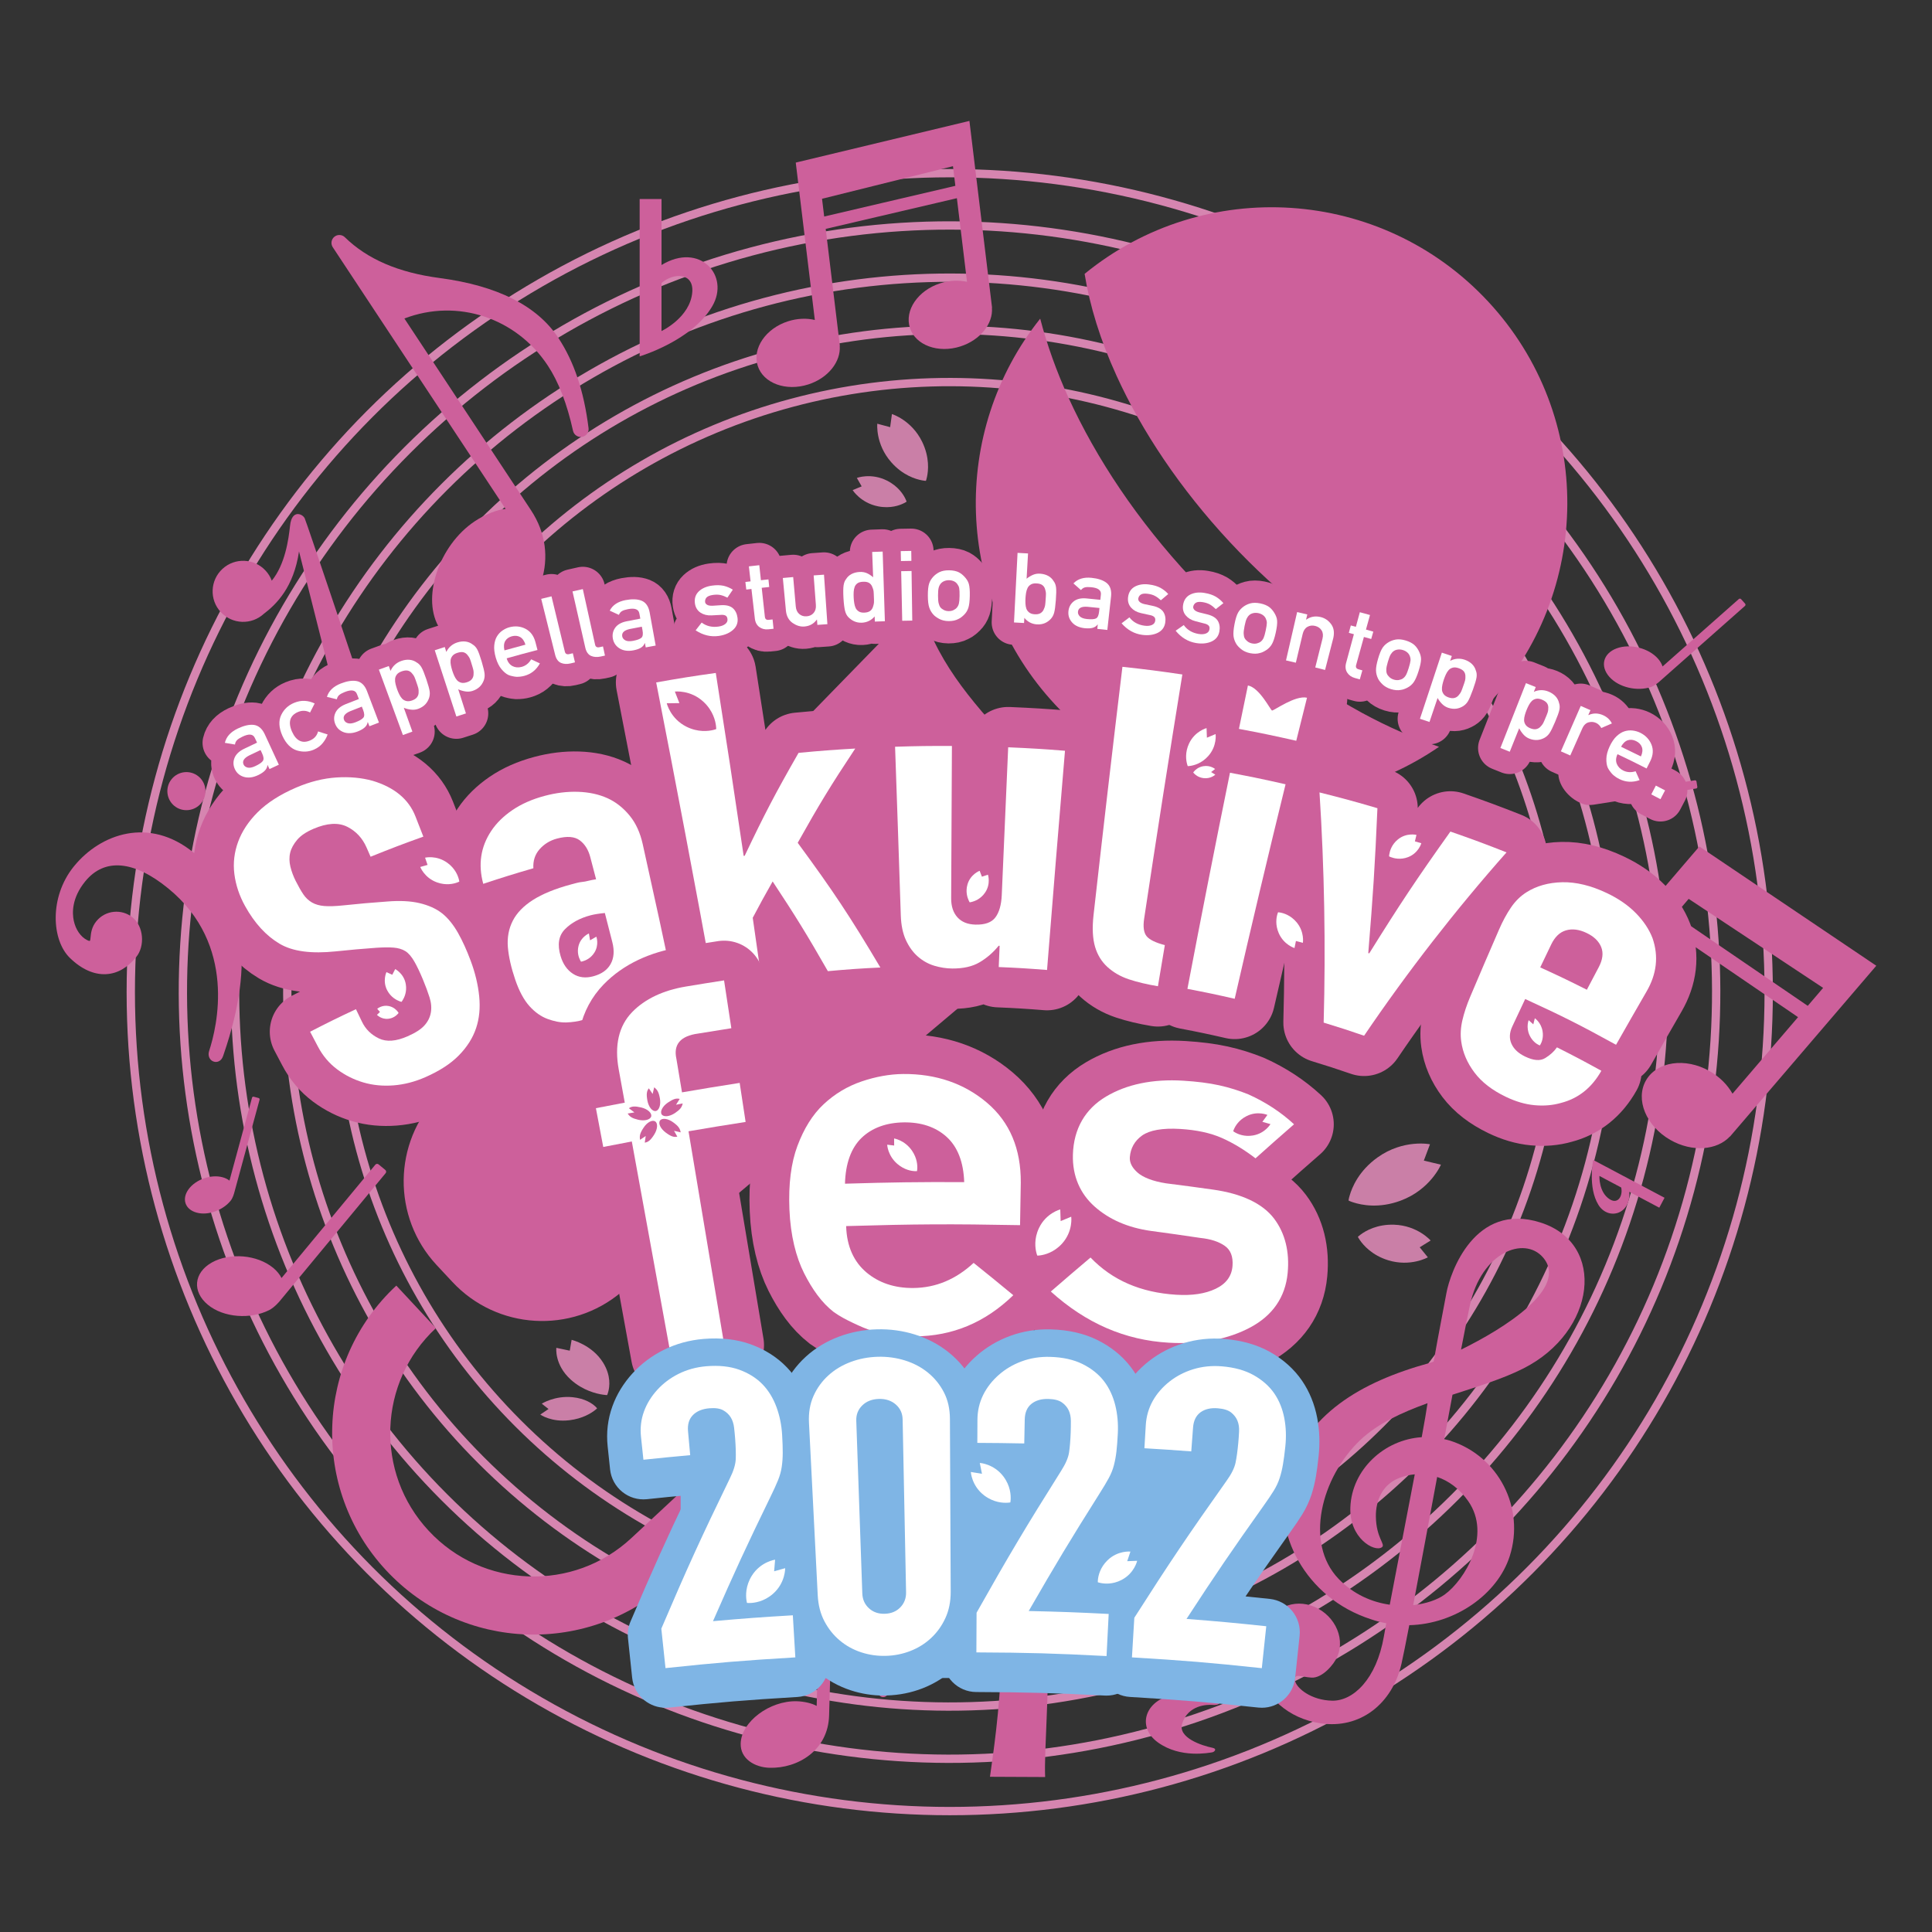 <?xml version="1.0" encoding="utf-8"?>
<!-- Generator: Adobe Illustrator 26.0.2, SVG Export Plug-In . SVG Version: 6.00 Build 0)  -->
<svg version="1.1" id="レイヤー_1" xmlns="http://www.w3.org/2000/svg" xmlns:xlink="http://www.w3.org/1999/xlink" x="0px"
	 y="0px" viewBox="0 0 841.89 841.89" style="enable-background:new 0 0 841.89 841.89;" xml:space="preserve">
<rect x="0" y="0" width="841.89" height="841.89" fill="#333333" stroke="none"/>
<style type="text/css">
	.st0{fill:#CA7FA7;}
	.st1{fill:none;stroke:#D685B0;stroke-width:3.622;stroke-miterlimit:10;}
	.st2{fill:#CD609B;}
	.st3{fill:none;stroke:#CD609B;stroke-width:35.14;stroke-linecap:round;stroke-linejoin:round;}
	.st4{fill:#FFFFFF;}
	.st5{fill:none;stroke:#CD609B;stroke-width:34.627;stroke-linecap:round;stroke-linejoin:round;}
	.st6{fill:#7FB5E5;}
	.st7{fill:none;stroke:#CD609B;stroke-width:19.457;stroke-linecap:round;stroke-linejoin:round;}
</style>
<g>
	<g>
		<g>
			<g>
				<path class="st0" d="M627.9,507.52l-7.45-1.77l2.68-7.12c0,0-11.52-2.35-22.83,5.72c-8.19,5.84-11.16,13.08-12.17,16.62
					c-0.41,1.3-0.49,2.15-0.49,2.17c0,0,0,0,0,0l0,0l0,0c0,0,0.76,0.42,2.08,0.82c3.51,1.15,11.16,2.75,20.58-0.75
					C623.34,518.38,627.9,507.52,627.9,507.52z"/>
			</g>
		</g>
		<g>
			<g>
				<path class="st0" d="M622.2,547.89l-3.55-4.37l4.76-2.95c0,0-5.66-6.53-15.88-6.89c-7.39-0.26-12.36,2.62-14.55,4.24
					c-0.82,0.57-1.25,1.04-1.26,1.05c0,0,0,0,0,0l0,0l0,0c0,0,0.25,0.59,0.85,1.41c1.53,2.24,5.27,6.6,12.34,8.79
					C614.68,552.17,622.2,547.89,622.2,547.89z"/>
			</g>
		</g>
	</g>
	<g>
		<circle class="st1" cx="413.86" cy="432.33" r="356.87"/>
		
			<ellipse transform="matrix(0.707 -0.707 0.707 0.707 -184.488 419.267)" class="st1" cx="413.86" cy="432.33" rx="334.12" ry="334.12"/>
		
			<ellipse transform="matrix(0.707 -0.707 0.707 0.707 -184.488 419.267)" class="st1" cx="413.86" cy="432.33" rx="311.37" ry="311.37"/>
		
			<ellipse transform="matrix(0.707 -0.707 0.707 0.707 -184.488 419.267)" class="st1" cx="413.86" cy="432.33" rx="288.62" ry="288.62"/>
		
			<ellipse transform="matrix(0.707 -0.707 0.707 0.707 -184.488 419.267)" class="st1" cx="413.86" cy="432.33" rx="265.87" ry="265.87"/>
	</g>
	<g>
		<g>
			<path class="st2" d="M648.41,131.33c-46.58-50.01-123.62-54.63-175.78-11.99c2.22,13.82,6.85,28.95,13.98,44.53
				c10.95,24,27.6,49.04,49.27,72.3c21.66,23.25,45.47,41.63,68.62,54.25c15.04,8.22,29.8,13.91,43.43,17.09
				C694.16,258.49,694.99,181.34,648.41,131.33z"/>
			<path class="st2" d="M519.03,251.85c-23.27-24.98-41.27-51.94-53.36-78.43c-5.33-11.67-9.44-23.24-12.39-34.56
				c-39.21,49.11-37.61,120.81,6.5,168.17c44.12,47.36,115.55,54.04,167.29,18.39c-11.07-3.76-22.32-8.68-33.6-14.81
				C567.92,296.67,542.31,276.82,519.03,251.85z"/>
			<path class="st2" d="M400.89,262.11L191.04,477.47c-19.87,20.46-20.22,52.9-0.79,73.77l6.88,7.37
				c19.43,20.86,51.82,22.82,73.63,4.43l234.57-197.75c-23.86-7.54-46.17-21.1-64.42-40.68
				C422.69,305.03,406.72,286.45,400.89,262.11z"/>
			<path class="st2" d="M374.4,617.21c-25.17-0.91-50.79,7.85-70.66,26.38l-28.58,26.61c-12.65,11.78-28.78,17.29-44.81,16.73
				c-16.04-0.58-31.74-7.2-43.53-19.86c-11.8-12.68-17.29-28.81-16.73-44.87c0.58-16.01,7.21-31.68,19.86-43.47l-17.25-18.51l0-0.01
				c-17.71,16.47-27.14,38.68-27.91,61.1c-0.82,22.41,6.98,45.29,23.5,63.01c16.51,17.74,38.74,27.13,61.16,27.91
				c22.43,0.8,45.26-7.01,62.96-23.5l28.57-26.62c14.84-13.81,33.74-20.25,52.52-19.61c18.78,0.69,37.18,8.45,51,23.28
				c20.05,24.31,9.16,91.87,6.89,108.47l24.04,0.11c-1-22.54,9.45-100.97-15.97-124.22C420.95,630.25,399.56,618.08,374.4,617.21z"
				/>
		</g>
	</g>
	<g>
		<path class="st2" d="M657.87,678.15c6.75-21.07-4.87-43.62-25.94-50.36c-0.87-0.28-1.74-0.46-2.61-0.67
			c1.25-6.7,2.47-13.22,3.62-19.36c11.02-3.59,22-6.94,30.87-11.43c31.72-16.03,36.33-54.37,7.53-63.59
			c-28.79-9.22-39.46,22.02-41.03,30.64c-0.83,4.57-3.53,18.31-5.58,29.96c-0.74,0.27-1.37,0.48-1.82,0.6
			c-30.06,8.28-54,22.39-62.14,50.34c-6.73,23.04,7.91,52.13,36.7,61.35c2.19,0.77,4.39,1.3,6.6,1.72c-0.4,2.19-0.75,4.11-1.01,5.63
			c-3.24,18.8-13.41,28.25-22.49,28.11c-9.09-0.13-15.72-5.43-16.24-8.77c-0.52-3.34,2.49-1.59,7.15-1.28
			c4.66,0.31,9.73-5.61,11.24-9.1c3.9-9-2.15-19.34-11.5-22.33c-9.34-2.99-18.21,2.6-22.33,11.5c-2.56,5.53-2.62,10.67-1.48,15.8
			c3.85,12.74,14.01,21.94,28.01,24.04c17.34,2.61,31.32-8.55,35.3-25.99c0.69-3.03,1.88-8.97,3.39-16.77
			C634.21,707.7,652.58,694.69,657.87,678.15z M640.55,568.65c4.99-23.01,23.66-30.12,31.78-20.77
			c11.55,13.3-16.98,31.08-35.66,40.23C638.34,579.5,639.69,572.65,640.55,568.65z M583.3,688c-14.88-15.48-7.69-44.12,9.44-60.47
			c7.52-7.17,18.07-12,29.32-16.07c-0.41,2.91-1.31,8.14-2.53,14.81c-16.41,1.06-30.46,14.13-31.1,30.58
			c-0.52,13.43,10.49,19.6,13.7,17.41c1.86-1.26-2.46-3.84-2.58-13.46c-0.08-6.91,2.86-13.91,10.12-16.74
			c2.23-0.87,4.53-1.4,6.83-1.61c-3.57,18.78-7.98,41.41-10.9,56.82C597.9,698.18,589.85,694.82,583.3,688z M629.51,694.86
			c-3.13,2.25-8.03,3.98-13.7,4.59c2.96-15.56,6.72-35.78,10.45-55.85c5.07,1.7,9.79,5.17,13.52,10.51
			C650.12,668.92,638.28,688.54,629.51,694.86z"/>
	</g>
	<g>
		<path class="st2" d="M218.16,276.4c-8.61,5.68-20.45,6.7-26.42-2.34c-8.41-12.73-0.72-36.44,15.24-46.98
			c4.37-2.89,9.6-4.98,13.33-5.33l-75.3-114.02c-0.97-1.47-0.67-3.43,0.68-4.54c0.1-0.08,0.19-0.15,0.3-0.22
			c1.33-0.88,3.13-0.73,4.29,0.41c9.8,9.57,23.31,15.39,41.3,17.77c25.09,3.32,42.48,12.08,51.7,26.04
			c6.88,10.42,11.2,23.3,13.19,39.37c0.17,1.34-0.46,2.59-1.52,3.29c-0.38,0.25-0.83,0.44-1.31,0.52c-1.81,0.31-3.54-0.86-3.94-2.65
			c-2.59-11.73-6.28-21.29-10.99-28.42c-13.8-20.89-39.49-29.33-62.49-20.51l55.11,83.45C244.91,242.8,234.68,265.49,218.16,276.4z"
			/>
	</g>
	<g>
		<path class="st2" d="M740.51,368.86l-13.73,16.03l-39.98,46.68c-2.14-3.81-5.53-7.31-9.95-9.82c-10.62-6.05-23.05-4.23-27.77,4.05
			c-4.72,8.29,0.06,19.9,10.67,25.95c9.42,5.37,20.26,4.53,25.89-1.53l0.05,0.04l39.89-46.58l57.94,39.55l-28.56,33.36
			c-2.14-3.81-5.53-7.3-9.95-9.82c-10.62-6.06-23.05-4.23-27.77,4.05c-4.72,8.29,0.06,19.9,10.68,25.95
			c9.42,5.37,20.27,4.53,25.89-1.53l0.05,0.04l49.68-58.01l14.08-16.44L740.51,368.86z M787.75,438.31l-57.94-39.55l6.05-7.07
			l58.59,38.79L787.75,438.31z"/>
	</g>
	<g>
		<path class="st2" d="M32.34,377.37l-0.36,0.44c-10.52,13.24-9.5,31.82-1.56,39.58c5.06,4.95,10.55,7.41,15.87,7.11
			c4.85-0.27,9.24-2.78,13.05-7.44c3.96-4.84,3.21-13.38-1.52-17.24c-4.8-3.92-11.89-3.21-15.81,1.59
			c-2.11,2.58-2.37,5.23-2.54,6.98c-0.07,0.69-0.14,1.39-0.31,1.6c-0.06,0.07-0.37,0.08-1.19-0.33c-2.82-1.42-5-4.58-5.82-8.45
			c-0.7-3.27-0.97-9.85,5.01-17.17c8.36-10.23,21.2-9.12,36.15,3.1c30.03,24.55,21.24,60.4,17.83,70.8
			c-0.7,2.13,0.23,3.76,1.45,4.43c1.34,0.73,2.89,0.41,3.88-0.8c0.31-0.38,0.56-0.85,0.74-1.38l0.4-1.18
			c13.62-39.71,9.2-69.12-13.16-87.4C64.94,355.66,43.75,363.41,32.34,377.37z"/>
		<path class="st2" d="M87.66,350c2.9-3.55,2.37-8.79-1.18-11.68c-3.54-2.9-8.78-2.37-11.68,1.18c-2.9,3.54-2.37,8.78,1.17,11.68
			C79.52,354.07,84.76,353.54,87.66,350z"/>
		<path class="st2" d="M100.82,360.76c-2.9,3.54-2.37,8.79,1.17,11.68c3.55,2.9,8.79,2.37,11.68-1.17c2.9-3.55,2.37-8.78-1.17-11.68
			C108.96,356.69,103.72,357.21,100.82,360.76z"/>
	</g>
	<g>
		<path class="st2" d="M335.32,770.33c-6.39-0.18-12.76-3.88-12.56-10.59c0.27-9.45,12.61-18.73,24.45-18.4
			c3.24,0.09,6.64,0.89,8.66,2.04l2.41-84.63c0.03-1.09,0.88-1.98,1.96-2.06c0.08-0.01,0.15-0.01,0.23-0.01
			c0.99,0.03,1.84,0.74,2.03,1.74c1.56,8.34,6.34,16.1,14.62,23.71c11.54,10.62,17.24,21.25,16.95,31.61
			c-0.22,7.74-2.62,15.8-7.33,24.66c-0.39,0.74-1.16,1.15-1.94,1.13c-0.29-0.01-0.58-0.07-0.85-0.2c-1.03-0.49-1.49-1.7-1.05-2.74
			c2.87-6.87,4.39-13.04,4.54-18.32c0.44-15.51-9.59-28.93-24.39-32.65l-1.76,61.94C360.85,762.82,347.59,770.68,335.32,770.33z"/>
	</g>
	<g>
		<path class="st2" d="M288.27,115.48V86.72h-9.53v68.57c0,0,22.82-6.78,31.63-21.83C318.21,120.06,304.94,105.34,288.27,115.48z
			 M301.67,127.25c-0.85,11.09-13.41,17.01-13.41,17.01v-20.93C293.49,118.75,302.32,118.75,301.67,127.25z"/>
	</g>
	<path class="st2" d="M167.91,509.82l-2.94-2.43c-0.42-0.35-1.06-0.29-1.41,0.13l-40.88,49.39c-0.78-1.56-1.99-3.06-3.63-4.42
		c-6.91-5.72-18.9-6.77-26.76-2.33c-7.86,4.43-8.63,12.67-1.72,18.39c6.91,5.72,18.7,6.41,26.76,2.33c2.29-1.16,4.47-3.79,4.47-3.79
		l46.24-55.86C168.4,510.8,168.34,510.17,167.91,509.82z"/>
	<path class="st2" d="M112.7,478.48l-2.15-0.58c-0.31-0.08-0.63,0.1-0.72,0.41l-9.84,36.16c-0.79-0.64-1.8-1.15-3-1.47
		c-5.06-1.38-11.69,0.96-14.81,5.22c-3.12,4.26-1.54,8.83,3.53,10.2c5.06,1.38,11.51-1.1,14.81-5.22c0.94-1.17,1.46-3.1,1.46-3.1
		l11.13-40.9C113.19,478.89,113.01,478.56,112.7,478.48z"/>
	<g>
		<path class="st2" d="M528.51,739.61c-2.82-0.84-9.08-3.81-15.64-11.29c-6.45-7.35-1.7-15.42,0.84-19.76
			c0.66-1.13,0.5-2.17-1.3-2.99c-1.79-0.82-24.2-11.99-24.2-11.99c-2.92-1.77-4.97,0.74-2.62,2.28
			c27.75,18.16,6.27,31.08,6.27,31.08s5.04,5.49,21.08,11.32c-13.72,1.67-18.13,14-8.32,21.05c9.81,7.04,22.36,4.43,23.44,4.32
			c1.19-0.12,2.42-1.58,0.33-2c-4.74-0.97-15.16-4.39-13.26-10.52c2.53-8.17,10.93-8.36,13.23-8.18
			C532.39,743.25,532.86,740.91,528.51,739.61z"/>
	</g>
	<g>
		<path class="st2" d="M126.4,229.03c-0.65,6.08-2.16,16.91-7.97,24.01c-0.59-1.58-1.48-3.08-2.7-4.39
			c-4.99-5.4-13.41-5.73-18.8-0.74c-5.4,4.99-5.73,13.41-0.74,18.8s13.41,5.73,18.8,0.74c5.47-4.13,13.01-11.56,15.31-27.17
			l14.83,58.77l9.73-8.07c0,0-21.18-63.12-22.07-65.09C131.91,223.93,127.17,221.82,126.4,229.03z"/>
	</g>
	<g>
		<path class="st2" d="M346.76,70.85l2.12,17.53l6.19,51.05c-3.56-0.84-7.63-0.72-11.68,0.58c-9.74,3.13-15.65,11.82-13.2,19.42
			c2.44,7.6,12.31,11.22,22.04,8.09c8.64-2.78,14.25-9.94,13.69-16.83l0.06-0.01l-6.17-50.94l57.16-13.37l4.42,36.48
			c-3.56-0.84-7.63-0.72-11.68,0.59c-9.74,3.12-15.64,11.82-13.21,19.42c2.44,7.6,12.31,11.22,22.04,8.09
			c8.64-2.77,14.26-9.94,13.7-16.83l0.06-0.01l-7.69-63.44l-2.18-17.98L346.76,70.85z M416.31,80.98l-57.16,13.37l-0.94-7.73
			l57.06-14.2L416.31,80.98z"/>
	</g>
	<path class="st2" d="M760.45,263.06l-1.75-1.97c-0.25-0.29-0.69-0.31-0.98-0.06l-33.24,29.39c-0.37-1.15-1.03-2.3-2.01-3.41
		c-4.11-4.65-12.19-6.65-18.04-4.46c-5.85,2.19-7.26,7.73-3.14,12.39c4.11,4.65,12.1,6.39,18.04,4.46c1.69-0.55,3.46-2.11,3.46-2.11
		l37.59-33.24C760.67,263.79,760.7,263.34,760.45,263.06z"/>
	<path class="st2" d="M739.63,342.89l-0.37-2.35c-0.05-0.34-0.38-0.57-0.71-0.52l-39.54,6.24c0.28-1.05,0.33-2.25,0.12-3.57
		c-0.87-5.53-6.05-10.97-11.56-12.14c-5.51-1.17-9.27,2.37-8.4,7.9c0.87,5.53,6.11,10.73,11.56,12.14c1.55,0.4,3.66,0.07,3.66,0.07
		l44.72-7.06C739.45,343.55,739.68,343.23,739.63,342.89z"/>
	<g>
		<path class="st2" d="M710.01,519.35l13.04,6.91l2.29-4.32l-31.09-16.48c0,0-2.41,11.98,2.29,19.59
			C700.74,531.83,710.6,529.35,710.01,519.35z M701.45,522.6c-4.82-3.05-4.49-10.17-4.49-10.17l9.49,5.03
			C707.27,520.93,705.15,524.94,701.45,522.6z"/>
	</g>
	<g>
		<g>
			<g>
				<g>
					<path class="st3" d="M184.48,364.57c-9.27,3.33-13.87,5.09-22.99,8.76c-0.7-1.61-1.05-2.41-1.76-4.02
						c-1.79-4.08-4.58-7.11-8.43-9.04c-3.85-1.93-8.8-1.65-14.74,0.91c-3.2,1.38-5.56,2.98-7.07,4.78c-1.51,1.8-2.57,3.68-3.03,5.57
						c-0.48,1.98-0.42,4.09,0.09,6.17c0.51,2.08,1.28,4.15,2.31,6.2c1.21,2.39,2.32,4.34,3.33,5.83c1.02,1.5,2.27,2.67,3.75,3.54
						c1.49,0.86,3.28,1.37,5.37,1.54c2.09,0.17,4.79,0.08,8.09-0.26c7.72-0.8,11.57-1.14,19.25-1.7c5.55-0.46,10.27-0.21,14.12,0.69
						c3.86,0.91,7.31,2.4,9.94,4.51c2.65,2.12,4.97,5.11,6.9,8.52c1.93,3.42,3.76,7.44,5.49,12.08c2,5.35,3.22,10.54,3.72,15.55
						c0.5,5.02,0.05,9.63-1.35,13.8c-1.45,4.35-4,8.33-7.57,11.95c-3.57,3.63-8.4,6.73-14.5,9.42c-4.62,2.03-9.22,3.22-13.87,3.59
						c-4.66,0.36-9.04-0.05-13.18-1.27c-4.14-1.22-7.94-3.11-11.41-5.7c-3.47-2.59-6.29-5.9-8.42-9.97
						c-1.35-2.57-2.03-3.86-3.39-6.43c7.91-4.07,11.9-6.04,19.98-9.82c1.06,2.2,1.59,3.3,2.65,5.51c1.54,3.21,4,5.61,7.33,7.22
						c3.34,1.61,7.48,1.28,12.51-0.92c3.35-1.47,5.79-3.02,7.31-4.69c1.51-1.67,2.46-3.53,2.83-5.61c0.37-2.07,0.19-4.3-0.56-6.66
						c-0.75-2.37-1.71-4.96-2.88-7.78c-1.37-3.28-2.63-5.92-3.79-7.92c-1.16-2-2.45-3.56-3.81-4.42c-1.43-0.91-3.25-1.41-5.2-1.57
						c-1.95-0.15-4.46-0.13-7.51,0.07c-7.02,0.52-10.54,0.83-17.6,1.56c-10.63,1.11-18.82,0.1-24.62-3.35
						c-5.8-3.45-10.82-8.88-14.97-16.38c-2.48-4.47-4.06-9.12-4.67-13.97c-0.62-4.84-0.01-9.57,1.65-14.08
						c1.61-4.39,4.41-8.76,8.51-12.85c4.1-4.08,9.7-7.7,16.77-10.74c5.97-2.57,11.86-4.03,17.57-4.4
						c5.72-0.37,10.97,0.13,15.74,1.45c9.62,2.89,15.77,8.14,18.65,15.47C182.4,359.25,183.1,361.02,184.48,364.57z"/>
					<path class="st3" d="M273.76,437.92c-0.96-3.82-1.44-5.74-2.4-9.56c-0.16,0.04-0.24,0.06-0.41,0.1
						c-1.84,4.11-3.87,7.44-6.1,10.01c-2.24,2.56-5.78,4.51-10.64,5.93c-2.37,0.69-4.86,1.06-7.49,1.14
						c-2.63,0.07-5.37-0.51-8.15-1.54c-2.72-1.01-5.38-2.82-7.83-5.54c-2.45-2.73-4.54-6.6-6.25-11.64
						c-1.75-5.16-2.82-9.85-3.18-14.07c-0.35-4.22,0.37-8.09,2.18-11.6c1.72-3.33,4.61-6.34,8.69-8.95
						c4.08-2.61,9.63-4.91,16.65-6.8c0.73-0.2,1.54-0.41,2.41-0.64c0.88-0.23,1.7-0.38,2.47-0.45c0.76-0.07,1.66-0.23,2.69-0.5
						c1.02-0.26,2.14-0.47,3.35-0.65c-1.02-3.89-1.53-5.84-2.55-9.73c-0.84-3.18-2.36-5.61-4.58-7.26
						c-2.22-1.65-5.55-1.92-9.94-0.74c-3.03,0.81-5.56,2.37-7.56,4.64c-2,2.27-2.89,5.04-2.7,8.28c-8.79,2.56-13.16,3.92-21.84,6.79
						c-2.27-8.33-1.19-16.05,3.5-23.09c2.23-3.35,5.29-6.37,9.18-9.03c3.88-2.65,8.57-4.74,14.04-6.2c5-1.34,9.87-1.93,14.58-1.78
						c4.71,0.15,9.08,1.07,12.89,2.81c3.69,1.69,6.93,4.29,9.62,7.59c2.7,3.3,4.57,7.43,5.67,12.36
						c5.81,26.12,8.64,39.2,14.17,65.37C286.02,434.92,281.92,435.87,273.76,437.92z M263.57,397.85c-2.53,0.24-4.58,0.58-6.15,0.98
						c-4.71,1.23-8.47,3.28-11.24,6.1c-2.77,2.82-3.37,6.73-1.89,11.7c1.05,3.52,2.86,6.08,5.41,7.72c2.55,1.64,5.5,1.98,8.9,1.06
						c3.54-0.96,6.03-2.72,7.48-5.31c1.45-2.59,1.72-5.78,0.74-9.58C265.54,405.46,264.88,402.92,263.57,397.85z"/>
					<path class="st3" d="M311.04,429.88c-8.1-44.23-16.46-88.37-25.1-132.5c10.36-1.84,15.55-2.67,25.97-4.13
						c5,31.87,7.43,47.81,12.15,79.72c0.18-0.03,0.27-0.04,0.45-0.06c8.61-18.1,13.29-27.08,23.47-44.84
						c9.86-0.93,14.8-1.31,24.7-1.88c-10.76,16.22-15.76,24.45-25.07,41.07c15.66,21.29,22.85,32.19,36.02,54.34
						c-9.17,0.45-13.74,0.77-22.88,1.59c-9.05-15.82-13.86-23.65-24.06-39.09c-3.58,6.31-5.31,9.48-8.68,15.84
						c1.54,10.64,2.3,15.96,3.81,26.6C323.49,427.72,319.33,428.39,311.04,429.88z"/>
					<path class="st3" d="M464.08,327.15c-2.69,31.84-5.29,63.68-7.82,95.53c-8.41-0.67-12.62-0.92-21.05-1.28
						c0.16-3.7,0.23-5.55,0.39-9.26c-0.17-0.01-0.25-0.01-0.42-0.02c-2.37,2.93-5.13,5.32-8.29,7.19
						c-3.16,1.87-7.13,2.76-11.94,2.73c-2.61-0.02-5.23-0.43-7.85-1.22c-2.62-0.8-4.99-2.12-7.11-3.97
						c-2.12-1.84-3.85-4.23-5.21-7.15c-1.35-2.92-2.11-6.52-2.25-10.81c-0.96-29.4-1.46-44.1-2.49-73.49
						c9.9-0.31,14.86-0.38,24.77-0.33c-0.13,26.54-0.19,39.81-0.33,66.34c-0.02,3.53,0.91,6.31,2.75,8.34
						c1.84,2.03,4.45,3.08,7.86,3.16c4.12,0.1,7-0.93,8.66-3.14c1.66-2.21,2.59-5.44,2.78-9.73c1.1-25.76,1.66-38.64,2.8-64.4
						C449.26,326.07,454.2,326.37,464.08,327.15z"/>
					<path class="st3" d="M489.11,290.57c10.47,1.14,15.7,1.81,26.11,3.34c-5.75,35.42-11.3,70.89-16.64,106.37
						c-0.55,3.62-0.17,6.19,1.1,7.72c1.28,1.53,3.91,2.8,7.91,3.84c-1.21,7.17-1.82,10.75-3.01,17.92
						c-4.74-0.79-8.97-1.79-12.68-3.02c-3.72-1.24-6.82-3.09-9.32-5.36c-2.45-2.23-4.31-5.13-5.38-8.74
						c-1.07-3.61-1.31-8.23-0.68-13.87C480.57,362.69,484.76,326.62,489.11,290.57z"/>
					<path class="st3" d="M539.88,317.62c1.56-7.57,2.34-11.35,3.91-18.92c10.34,1.95,15.49,3.02,25.75,5.34
						c-1.88,7.5-2.82,11.26-4.68,18.76C554.91,320.55,549.91,319.51,539.88,317.62z M517.43,430.91
						c5.98-31.43,12.16-62.83,18.55-94.18c9.73,1.84,14.57,2.84,24.22,5.03c-7.64,31.09-15.03,62.26-22.17,93.47
						C529.82,433.35,525.7,432.49,517.43,430.91z"/>
					<path class="st3" d="M656.49,371.43c-22.21,25.06-43.27,52.18-62.07,79.89c-7.01-2.4-10.53-3.54-17.62-5.71
						c0.91-33.3,0.33-67.05-1.81-100.3c10.15,2.55,15.2,3.92,25.24,6.87c-1.1,25.32-1.92,37.95-3.99,63.13
						c0.17,0.05,0.25,0.08,0.42,0.13c13.41-21.53,20.47-32.16,35.37-53.08C641.89,365.8,646.79,367.61,656.49,371.43z"/>
					<path class="st3" d="M704.21,455.27c-15.51-8.54-23.44-12.54-39.59-19.94c-2.25,4.76-3.37,7.14-5.6,11.91
						c-1.29,2.76-1.41,5.3-0.38,7.6c1.03,2.3,3,4.14,5.92,5.55c3.68,1.77,6.58,2.02,8.76,0.69c2.18-1.33,3.9-2.89,5.14-4.69
						c7.82,3.94,11.7,5.99,19.35,10.21c-4.19,7.45-10.06,12.05-17.5,13.99c-3.69,1.06-7.57,1.39-11.67,1
						c-4.1-0.38-8.26-1.62-12.55-3.69c-5.89-2.85-10.39-6.31-13.56-10.51c-3.17-4.2-5.11-8.69-5.78-13.52
						c-0.42-2.93-0.26-6.03,0.5-9.29c0.76-3.26,1.9-6.7,3.44-10.32c4.97-11.71,7.48-17.56,12.55-29.23c1.57-3.61,3.3-6.81,5.2-9.6
						c1.9-2.79,4.17-5.01,6.81-6.66c4.34-2.73,9.51-4.19,15.51-4.33c6-0.13,12.56,1.44,19.52,4.76c5.08,2.42,9.3,5.36,12.63,8.77
						c3.33,3.4,5.73,7.03,7.2,10.84c2.75,7.96,1.78,15.69-2.58,23.2C712.17,441.3,709.5,445.95,704.21,455.27z M671.17,421.55
						c8.21,3.75,12.27,5.7,20.32,9.74c2.06-3.93,3.1-5.89,5.17-9.81c1.73-3.27,2.11-6.18,1.09-8.75c-1.02-2.56-3.14-4.64-6.38-6.18
						c-3.24-1.55-6.23-1.92-8.95-1.14c-2.72,0.78-4.87,2.84-6.47,6.17C674.04,415.56,673.08,417.56,671.17,421.55z"/>
				</g>
				<g>
					<path class="st4" d="M184.48,364.57c-9.27,3.33-13.87,5.09-22.99,8.76c-0.7-1.61-1.05-2.41-1.76-4.02
						c-1.79-4.08-4.58-7.11-8.43-9.04c-3.85-1.93-8.8-1.65-14.74,0.91c-3.2,1.38-5.56,2.98-7.07,4.78c-1.51,1.8-2.57,3.68-3.03,5.57
						c-0.48,1.98-0.42,4.09,0.09,6.17c0.51,2.08,1.28,4.15,2.31,6.2c1.21,2.39,2.32,4.34,3.33,5.83c1.02,1.5,2.27,2.67,3.75,3.54
						c1.49,0.86,3.28,1.37,5.37,1.54c2.09,0.17,4.79,0.08,8.09-0.26c7.72-0.8,11.57-1.14,19.25-1.7c5.55-0.46,10.27-0.21,14.12,0.69
						c3.86,0.91,7.31,2.4,9.94,4.51c2.65,2.12,4.97,5.11,6.9,8.52c1.93,3.42,3.76,7.44,5.49,12.08c2,5.35,3.22,10.54,3.72,15.55
						c0.5,5.02,0.05,9.63-1.35,13.8c-1.45,4.35-4,8.33-7.57,11.95c-3.57,3.63-8.4,6.73-14.5,9.42c-4.62,2.03-9.22,3.22-13.87,3.59
						c-4.66,0.36-9.04-0.05-13.18-1.27c-4.14-1.22-7.94-3.11-11.41-5.7c-3.47-2.59-6.29-5.9-8.42-9.97
						c-1.35-2.57-2.03-3.86-3.39-6.43c7.91-4.07,11.9-6.04,19.98-9.82c1.06,2.2,1.59,3.3,2.65,5.51c1.54,3.21,4,5.61,7.33,7.22
						c3.34,1.61,7.48,1.28,12.51-0.92c3.35-1.47,5.79-3.02,7.31-4.69c1.51-1.67,2.46-3.53,2.83-5.61c0.37-2.07,0.19-4.3-0.56-6.66
						c-0.75-2.37-1.71-4.96-2.88-7.78c-1.37-3.28-2.63-5.92-3.79-7.92c-1.16-2-2.45-3.56-3.81-4.42c-1.43-0.91-3.25-1.41-5.2-1.57
						c-1.95-0.15-4.46-0.13-7.51,0.07c-7.02,0.52-10.54,0.83-17.6,1.56c-10.63,1.11-18.82,0.1-24.62-3.35
						c-5.8-3.45-10.82-8.88-14.97-16.38c-2.48-4.47-4.06-9.12-4.67-13.97c-0.62-4.84-0.01-9.57,1.65-14.08
						c1.61-4.39,4.41-8.76,8.51-12.85c4.1-4.08,9.7-7.7,16.77-10.74c5.97-2.57,11.86-4.03,17.57-4.4
						c5.72-0.37,10.97,0.13,15.74,1.45c9.62,2.89,15.77,8.14,18.65,15.47C182.4,359.25,183.1,361.02,184.48,364.57z"/>
					<path class="st4" d="M273.76,437.92c-0.96-3.82-1.44-5.74-2.4-9.56c-0.16,0.04-0.24,0.06-0.41,0.1
						c-1.84,4.11-3.87,7.44-6.1,10.01c-2.24,2.56-5.78,4.51-10.64,5.93c-2.37,0.69-4.86,1.06-7.49,1.14
						c-2.63,0.07-5.37-0.51-8.15-1.54c-2.72-1.01-5.38-2.82-7.83-5.54c-2.45-2.73-4.54-6.6-6.25-11.64
						c-1.75-5.16-2.82-9.85-3.18-14.07c-0.35-4.22,0.37-8.09,2.18-11.6c1.72-3.33,4.61-6.34,8.69-8.95
						c4.08-2.61,9.63-4.91,16.65-6.8c0.73-0.2,1.54-0.41,2.41-0.64c0.88-0.23,1.7-0.38,2.47-0.45c0.76-0.07,1.66-0.23,2.69-0.5
						c1.02-0.26,2.14-0.47,3.35-0.65c-1.02-3.89-1.53-5.84-2.55-9.73c-0.84-3.18-2.36-5.61-4.58-7.26
						c-2.22-1.65-5.55-1.92-9.94-0.74c-3.03,0.81-5.56,2.37-7.56,4.64c-2,2.27-2.89,5.04-2.7,8.28c-8.79,2.56-13.16,3.92-21.84,6.79
						c-2.27-8.33-1.19-16.05,3.5-23.09c2.23-3.35,5.29-6.37,9.18-9.03c3.88-2.65,8.57-4.74,14.04-6.2c5-1.34,9.87-1.93,14.58-1.78
						c4.71,0.15,9.08,1.07,12.89,2.81c3.69,1.69,6.93,4.29,9.62,7.59c2.7,3.3,4.57,7.43,5.67,12.36
						c5.81,26.12,8.64,39.2,14.17,65.37C286.02,434.92,281.92,435.87,273.76,437.92z M263.57,397.85c-2.53,0.24-4.58,0.58-6.15,0.98
						c-4.71,1.23-8.47,3.28-11.24,6.1c-2.77,2.82-3.37,6.73-1.89,11.7c1.05,3.52,2.86,6.08,5.41,7.72c2.55,1.64,5.5,1.98,8.9,1.06
						c3.54-0.96,6.03-2.72,7.48-5.31c1.45-2.59,1.72-5.78,0.74-9.58C265.54,405.46,264.88,402.92,263.57,397.85z"/>
					<path class="st4" d="M311.04,429.88c-8.1-44.23-16.46-88.37-25.1-132.5c10.36-1.84,15.55-2.67,25.97-4.13
						c5,31.87,7.43,47.81,12.15,79.72c0.18-0.03,0.27-0.04,0.45-0.06c8.61-18.1,13.29-27.08,23.47-44.84
						c9.86-0.93,14.8-1.31,24.7-1.88c-10.76,16.22-15.76,24.45-25.07,41.07c15.66,21.29,22.85,32.19,36.02,54.34
						c-9.17,0.45-13.74,0.77-22.88,1.59c-9.05-15.82-13.86-23.65-24.06-39.09c-3.58,6.31-5.31,9.48-8.68,15.84
						c1.54,10.64,2.3,15.96,3.81,26.6C323.49,427.72,319.33,428.39,311.04,429.88z"/>
					<path class="st4" d="M464.08,327.15c-2.69,31.84-5.29,63.68-7.82,95.53c-8.41-0.67-12.62-0.92-21.05-1.28
						c0.16-3.7,0.23-5.55,0.39-9.26c-0.17-0.01-0.25-0.01-0.42-0.02c-2.37,2.93-5.13,5.32-8.29,7.19
						c-3.16,1.87-7.13,2.76-11.94,2.73c-2.61-0.02-5.23-0.43-7.85-1.22c-2.62-0.8-4.99-2.12-7.11-3.97
						c-2.12-1.84-3.85-4.23-5.21-7.15c-1.35-2.92-2.11-6.52-2.25-10.81c-0.96-29.4-1.46-44.1-2.49-73.49
						c9.9-0.31,14.86-0.38,24.77-0.33c-0.13,26.54-0.19,39.81-0.33,66.34c-0.02,3.53,0.91,6.31,2.75,8.34
						c1.84,2.03,4.45,3.08,7.86,3.16c4.12,0.1,7-0.93,8.66-3.14c1.66-2.21,2.59-5.44,2.78-9.73c1.1-25.76,1.66-38.64,2.8-64.4
						C449.26,326.07,454.2,326.37,464.08,327.15z"/>
					<path class="st4" d="M489.11,290.57c10.47,1.14,15.7,1.81,26.11,3.34c-5.75,35.42-11.3,70.89-16.64,106.37
						c-0.55,3.62-0.17,6.19,1.1,7.72c1.28,1.53,3.91,2.8,7.91,3.84c-1.21,7.17-1.82,10.75-3.01,17.92
						c-4.74-0.79-8.97-1.79-12.68-3.02c-3.72-1.24-6.82-3.09-9.32-5.36c-2.45-2.23-4.31-5.13-5.38-8.74
						c-1.07-3.61-1.31-8.23-0.68-13.87C480.57,362.69,484.76,326.62,489.11,290.57z"/>
					<path class="st4" d="M539.88,317.62c1.56-7.57,2.34-11.35,3.91-18.92c5.14,0.97,9.86,10.82,10.52,10.92
						c0.78,0.12,10.07-6.75,15.23-5.58c-1.88,7.5-2.82,11.26-4.68,18.76C554.91,320.55,549.91,319.51,539.88,317.62z M517.43,430.91
						c5.98-31.43,12.16-62.83,18.55-94.18c9.73,1.84,14.57,2.84,24.22,5.03c-7.64,31.09-15.03,62.26-22.17,93.47
						C529.82,433.35,525.7,432.49,517.43,430.91z"/>
					<path class="st4" d="M656.49,371.43c-22.21,25.06-43.27,52.18-62.07,79.89c-7.01-2.4-10.53-3.54-17.62-5.71
						c0.91-33.3,0.33-67.05-1.81-100.3c10.15,2.55,15.2,3.92,25.24,6.87c-1.1,25.32-1.92,37.95-3.99,63.13
						c0.17,0.05,0.25,0.08,0.42,0.13c13.41-21.53,20.47-32.16,35.37-53.08C641.89,365.8,646.79,367.61,656.49,371.43z"/>
					<path class="st4" d="M704.21,455.27c-15.51-8.54-23.44-12.54-39.59-19.94c-2.25,4.76-3.37,7.14-5.6,11.91
						c-1.29,2.76-1.41,5.3-0.38,7.6c1.03,2.3,3,4.14,5.92,5.55c3.68,1.77,6.58,2.02,8.76,0.69c2.18-1.33,3.9-2.89,5.14-4.69
						c7.82,3.94,11.7,5.99,19.35,10.21c-4.19,7.45-10.06,12.05-17.5,13.99c-3.69,1.06-7.57,1.39-11.67,1
						c-4.1-0.38-8.26-1.62-12.55-3.69c-5.89-2.85-10.39-6.31-13.56-10.51c-3.17-4.2-5.11-8.69-5.78-13.52
						c-0.42-2.93-0.26-6.03,0.5-9.29c0.76-3.26,1.9-6.7,3.44-10.32c4.97-11.71,7.48-17.56,12.55-29.23c1.57-3.61,3.3-6.81,5.2-9.6
						c1.9-2.79,4.17-5.01,6.81-6.66c4.34-2.73,9.51-4.19,15.51-4.33c6-0.13,12.56,1.44,19.52,4.76c5.08,2.42,9.3,5.36,12.63,8.77
						c3.33,3.4,5.73,7.03,7.2,10.84c2.75,7.96,1.78,15.69-2.58,23.2C712.17,441.3,709.5,445.95,704.21,455.27z M671.17,421.55
						c8.21,3.75,12.27,5.7,20.32,9.74c2.06-3.93,3.1-5.89,5.17-9.81c1.73-3.27,2.11-6.18,1.09-8.75c-1.02-2.56-3.14-4.64-6.38-6.18
						c-3.24-1.55-6.23-1.92-8.95-1.14c-2.72,0.78-4.87,2.84-6.47,6.17C674.04,415.56,673.08,417.56,671.17,421.55z"/>
				</g>
			</g>
		</g>
		<g>
			<g>
				<path class="st5" d="M275.32,497.41c-4.98,0.94-7.48,1.41-12.45,2.39c-1.28-6.76-1.92-10.14-3.2-16.9
					c5.03-0.98,7.54-1.47,12.58-2.41c-1.06-5.8-1.58-8.7-2.64-14.5c-1.9-10.44,0-18.9,5.82-24.92c5.58-5.77,13.56-9.53,23.48-11.18
					c6.64-1.1,9.96-1.64,16.61-2.67c1.27,8.34,1.9,12.5,3.17,20.84c-5.81,0.9-8.71,1.37-14.51,2.33
					c-7.68,1.05-10.82,4.75-9.43,11.01c0.98,5.84,1.47,8.77,2.44,14.61c10.04-1.72,15.06-2.55,25.13-4.12
					c1.04,6.8,1.55,10.21,2.59,17.01c-9.96,1.55-14.94,2.37-24.88,4.07c5.19,31.06,10.38,62.11,15.58,93.17
					c-9.35,1.61-14.02,2.45-23.35,4.2C286.6,559.36,280.96,528.38,275.32,497.41z"/>
				<path class="st5" d="M368.72,534.28c0.25,8.97,3.45,15.67,8.89,20.23c5.25,4.4,12.06,6.84,20.44,6.75
					c9.76-0.11,18.44-3.74,26.22-10.94c6.97,5.59,10.43,8.41,17.29,14.08c-12.37,11.98-26.57,17.83-42.79,17.93
					c-6.19,0.04-12.29-0.69-18.24-2.28c-2.98-0.86-5.95-2.22-8.75-3.54c-2.83-1.34-5.83-2.87-8.49-4.8
					c-5.17-3.99-9.38-9.91-12.92-16.96c-3.48-6.94-5.89-16.26-6.37-27.72c-0.46-11.03,0.72-20.3,3.5-27.72
					c2.83-7.54,6.6-13.62,11.37-18.09c4.85-4.54,10.39-7.86,16.56-9.96c6.09-2.07,12.2-3.2,18.17-3.25
					c14.36-0.12,26.66,4.18,36.49,12.52c9.99,8.48,14.82,20.15,14.73,34.86c-0.13,7.39-0.19,11.09-0.32,18.49
					C414.19,533.31,399.03,533.39,368.72,534.28z M420.16,515.12c-0.29-8.72-2.86-15.41-7.74-19.79
					c-4.73-4.25-11.01-6.34-18.56-6.24c-7.55,0.1-13.84,2.35-18.4,6.73c-4.61,4.43-7.02,11.26-7.25,19.99
					C388.99,515.19,399.38,515.05,420.16,515.12z"/>
				<path class="st5" d="M475.21,547.98c9.51,9.92,21.87,15.25,37.33,16.22c6.92,0.43,12.64-0.42,17.2-2.6
					c4.56-2.18,7.02-5.51,7.35-10.02c0.29-4.01-0.84-6.9-3.36-8.67c-2.61-1.84-6.17-3.01-10.69-3.47
					c-8.56-1.28-12.85-1.88-21.44-3.04c-10.19-1.42-18.38-5.08-24.61-10.63c-6.26-5.57-9.73-13.23-9.46-22.63
					c0.33-11.29,5.37-19.91,14.46-25.31c8.91-5.29,20.2-7.73,33.65-6.9c5.84,0.36,11.08,1,15.61,2c4.54,1,8.82,2.37,12.77,3.97
					c7.55,3.4,14.18,7.75,19.87,13.02c-6.77,5.9-10.13,8.87-16.79,14.84c-4.54-3.5-9.47-6.57-14.65-8.87
					c-5.05-2.24-11.2-3.51-18.09-3.93c-7.86-0.48-13.43,0.56-16.66,2.84c-3.33,2.36-5.06,5.64-5.36,9.44
					c-0.19,2.43,1.08,4.73,3.39,6.75c2.26,1.98,6.41,3.74,12.38,4.66c8.13,1.03,12.19,1.57,20.3,2.71
					c12.73,1.77,21.83,6.09,26.83,12.72c4.77,6.34,6.74,14.42,5.88,23.57c-1.01,10.72-6.65,18.62-16.21,23.75
					c-9.57,5.14-21.49,7.49-35.58,6.7c-19.15-1.08-36.19-8.54-51.42-22.3C464.78,556.85,468.23,553.88,475.21,547.98z"/>
			</g>
			<g>
				<path class="st4" d="M275.32,497.41c-4.98,0.94-7.48,1.41-12.45,2.39c-1.28-6.76-1.92-10.14-3.2-16.9
					c5.03-0.98,7.54-1.47,12.58-2.41c-1.06-5.8-1.58-8.7-2.64-14.5c-1.9-10.44,0-18.9,5.82-24.92c5.58-5.77,13.56-9.53,23.48-11.18
					c6.64-1.1,9.96-1.64,16.61-2.67c1.27,8.34,1.9,12.5,3.17,20.84c-5.81,0.9-8.71,1.37-14.51,2.33
					c-7.68,1.05-10.82,4.75-9.43,11.01c0.98,5.84,1.47,8.77,2.44,14.61c10.04-1.72,15.06-2.55,25.13-4.12
					c1.04,6.8,1.55,10.21,2.59,17.01c-9.96,1.55-14.94,2.37-24.88,4.07c5.19,31.06,10.38,62.11,15.58,93.17
					c-9.35,1.61-14.02,2.45-23.35,4.2C286.6,559.36,280.96,528.38,275.32,497.41z"/>
				<path class="st4" d="M368.72,534.28c0.25,8.97,3.45,15.67,8.89,20.23c5.25,4.4,12.06,6.84,20.44,6.75
					c9.76-0.11,18.44-3.74,26.22-10.94c6.97,5.59,10.43,8.41,17.29,14.08c-12.37,11.98-26.57,17.83-42.79,17.93
					c-6.19,0.04-12.29-0.69-18.24-2.28c-2.98-0.86-5.95-2.22-8.75-3.54c-2.83-1.34-5.83-2.87-8.49-4.8
					c-5.17-3.99-9.38-9.91-12.92-16.96c-3.48-6.94-5.89-16.26-6.37-27.72c-0.46-11.03,0.72-20.3,3.5-27.72
					c2.83-7.54,6.6-13.62,11.37-18.09c4.85-4.54,10.39-7.86,16.56-9.96c6.09-2.07,12.2-3.2,18.17-3.25
					c14.36-0.12,26.66,4.18,36.49,12.52c9.99,8.48,14.82,20.15,14.73,34.86c-0.13,7.39-0.19,11.09-0.32,18.49
					C414.19,533.31,399.03,533.39,368.72,534.28z M420.16,515.12c-0.29-8.72-2.86-15.41-7.74-19.79
					c-4.73-4.25-11.01-6.34-18.56-6.24c-7.55,0.1-13.84,2.35-18.4,6.73c-4.61,4.43-7.02,11.26-7.25,19.99
					C388.99,515.19,399.38,515.05,420.16,515.12z"/>
				<path class="st4" d="M475.21,547.98c9.51,9.92,21.87,15.25,37.33,16.22c6.92,0.43,12.64-0.42,17.2-2.6
					c4.56-2.18,7.02-5.51,7.35-10.02c0.29-4.01-0.84-6.9-3.36-8.67c-2.61-1.84-6.17-3.01-10.69-3.47
					c-8.56-1.28-12.85-1.88-21.44-3.04c-10.19-1.42-18.38-5.08-24.61-10.63c-6.26-5.57-9.73-13.23-9.46-22.63
					c0.33-11.29,5.37-19.91,14.46-25.31c8.91-5.29,20.2-7.73,33.65-6.9c5.84,0.36,11.08,1,15.61,2c4.54,1,8.82,2.37,12.77,3.97
					c7.55,3.4,14.18,7.75,19.87,13.02c-6.77,5.9-10.13,8.87-16.79,14.84c-4.54-3.5-9.47-6.57-14.65-8.87
					c-5.05-2.24-11.2-3.51-18.09-3.93c-7.86-0.48-13.43,0.56-16.66,2.84c-3.33,2.36-5.06,5.64-5.36,9.44
					c-0.19,2.43,1.08,4.73,3.39,6.75c2.26,1.98,6.41,3.74,12.38,4.66c8.13,1.03,12.19,1.57,20.3,2.71
					c12.73,1.77,21.83,6.09,26.83,12.72c4.77,6.34,6.74,14.42,5.88,23.57c-1.01,10.72-6.65,18.62-16.21,23.75
					c-9.57,5.14-21.49,7.49-35.58,6.7c-19.15-1.08-36.19-8.54-51.42-22.3C464.78,556.85,468.23,553.88,475.21,547.98z"/>
			</g>
		</g>
		<g>
			<g>
				<g>
					<rect x="297.93" y="606.78" class="st6" width="230.69" height="123.09"/>
					<path class="st6" d="M529.95,731.2H296.6V605.45h233.35V731.2z M299.26,728.55h228.04V608.11H299.26V728.55z"/>
				</g>
				<g>
					<g>
						<path class="st6" d="M290,729.56c-0.73-6.88-1.09-10.32-1.82-17.2c11.24-26.33,17.22-39.44,29.87-65.49
							c1.61-3.26,2.47-6.06,2.56-8.42c0.09-2.36,0.01-5.27-0.25-8.74c-0.12-1.56-0.27-3.2-0.47-4.93c-0.2-1.73-0.68-3.23-1.46-4.49
							c-0.78-1.27-1.87-2.3-3.3-3.09c-1.42-0.79-3.42-1.08-5.99-0.87c-3.11,0.26-5.51,1.25-7.2,2.97c-1.69,1.72-2.39,4.07-2.12,7.06
							c0.38,4.16,0.56,6.24,0.94,10.4c-8.16,0.74-12.23,1.14-20.38,2c-0.42-4.01-0.64-6.02-1.06-10.03c-0.4-3.82,0.02-7.49,1.3-11
							c1.27-3.51,3.28-6.67,5.82-9.46c2.48-2.71,5.56-5.1,9.26-6.94c3.69-1.84,7.74-2.95,12.13-3.32
							c5.49-0.45,10.26,0.06,14.29,1.51c4.03,1.46,7.51,3.61,10.22,6.43c2.65,2.76,4.66,6.14,6.04,9.91
							c1.38,3.77,2.2,7.81,2.45,12.12c0.19,3.12,0.27,5.73,0.26,7.83c-0.01,2.11-0.15,4.13-0.44,6.07c-0.28,1.94-0.83,3.9-1.64,5.87
							c-0.81,1.98-1.91,4.39-3.31,7.25c-10.48,21.54-15.48,32.37-25,54.1c13.91-1.22,20.87-1.73,34.79-2.56
							c0.44,7.34,0.66,11,1.09,18.34C323.93,726.23,312.6,727.16,290,729.56z"/>
						<path class="st6" d="M290,744.17c-3.33,0-6.57-1.14-9.19-3.25c-3.01-2.44-4.94-5.97-5.34-9.82l-1.82-17.2
							c-0.26-2.48,0.11-4.98,1.09-7.27c9.59-22.46,15.5-35.65,24.83-55.09c-6.49,0.59-10.47,0.99-17.65,1.75
							c-8.04,0.84-15.21-4.96-16.07-12.98l-1.06-10.04c-0.64-6.03,0.06-11.93,2.09-17.52c1.88-5.2,4.84-10.02,8.77-14.33
							c3.78-4.15,8.33-7.57,13.51-10.16c5.36-2.68,11.24-4.29,17.47-4.81c7.55-0.62,14.43,0.16,20.45,2.33
							c6.25,2.26,11.57,5.64,15.81,10.06c3.99,4.16,7.1,9.21,9.22,14.99c1.86,5.07,2.98,10.55,3.32,16.28
							c0.2,3.38,0.3,6.32,0.29,8.75c-0.01,2.81-0.21,5.54-0.59,8.14c-0.45,3.1-1.32,6.23-2.57,9.29c-0.92,2.25-2.14,4.92-3.71,8.15
							c-6.18,12.7-10.4,21.56-14.79,31.19c3.19-0.21,6.62-0.42,10.59-0.66c8.12-0.44,14.97,5.67,15.45,13.72l1.09,18.34
							c0.48,8.06-5.66,14.97-13.72,15.45c-22.5,1.34-33.47,2.25-55.93,4.63C291.02,744.14,290.51,744.17,290,744.17z"/>
					</g>
					<g>
						<path class="st6" d="M352.52,622.64c-0.22-4.32,0.43-8.2,1.96-11.64c1.53-3.44,3.68-6.43,6.45-8.95
							c2.76-2.52,6.01-4.49,9.75-5.89c3.73-1.4,7.66-2.15,11.79-2.27c4.12-0.11,8.09,0.42,11.89,1.61c3.8,1.19,7.16,2.97,10.05,5.34
							c2.9,2.37,5.21,5.24,6.93,8.58c1.72,3.35,2.58,7.19,2.6,11.51c0.11,25.09,0.23,50.19,0.34,75.28
							c0.02,4.32-0.76,8.17-2.31,11.54c-1.55,3.37-3.63,6.27-6.23,8.7c-2.6,2.43-5.6,4.3-9,5.63c-3.4,1.33-6.96,2.04-10.69,2.14
							c-3.73,0.1-7.32-0.41-10.79-1.55c-3.47-1.14-6.56-2.84-9.29-5.13c-2.73-2.28-4.97-5.07-6.7-8.35
							c-1.74-3.28-2.72-7.08-2.94-11.39C355.06,672.77,353.79,647.7,352.52,622.64z M375.76,696.99c0.09,2.64,1.06,4.8,2.89,6.48
							c1.83,1.68,4.12,2.48,6.9,2.4c2.77-0.08,5.02-1,6.76-2.78c1.73-1.78,2.58-3.99,2.52-6.63c-0.5-25.09-1-50.18-1.5-75.27
							c-0.05-2.64-1.04-4.82-2.97-6.51c-1.93-1.7-4.4-2.51-7.38-2.43c-2.98,0.08-5.4,1.03-7.24,2.83c-1.84,1.81-2.7,4.03-2.61,6.67
							C374,646.84,374.88,671.92,375.76,696.99z"/>
						<path class="st6" d="M385.13,738.86c-4.93,0-9.78-0.77-14.42-2.29c-5.23-1.71-9.98-4.34-14.12-7.81
							c-4.17-3.49-7.61-7.76-10.23-12.71c-2.74-5.17-4.3-11.06-4.62-17.49l-3.8-75.18c-0.34-6.63,0.74-12.8,3.21-18.34
							c2.36-5.28,5.7-9.92,9.94-13.8c4.13-3.78,9-6.73,14.47-8.78c5.21-1.96,10.77-3.03,16.51-3.19c5.71-0.17,11.33,0.61,16.67,2.28
							c5.57,1.74,10.59,4.43,14.93,7.97c4.44,3.63,8.03,8.07,10.68,13.21c2.77,5.4,4.19,11.5,4.21,18.13l0.34,75.28
							c0.03,6.44-1.2,12.4-3.65,17.72c-2.35,5.08-5.55,9.54-9.52,13.26c-3.94,3.69-8.55,6.57-13.67,8.57
							c-4.96,1.93-10.2,2.98-15.6,3.13C386.01,738.86,385.57,738.86,385.13,738.86z M390.36,696.48L390.36,696.48L390.36,696.48z
							 M390.36,696.48L390.36,696.48L390.36,696.48C390.36,696.48,390.36,696.48,390.36,696.48z"/>
					</g>
					<g>
						<path class="st6" d="M425.47,722.71c0.03-6.92,0.05-10.37,0.08-17.29c14.05-24.93,21.42-37.31,36.85-61.82
							c1.96-3.06,3.12-5.75,3.46-8.08c0.35-2.33,0.58-5.23,0.71-8.71c0.05-1.56,0.08-3.21,0.07-4.96c-0.01-1.74-0.32-3.28-0.95-4.63
							c-0.63-1.34-1.61-2.49-2.93-3.43c-1.33-0.94-3.28-1.45-5.86-1.52c-3.12-0.09-5.61,0.64-7.48,2.16
							c-1.86,1.52-2.82,3.79-2.88,6.79c-0.08,4.18-0.12,6.27-0.21,10.44c-8.18-0.16-12.27-0.21-20.45-0.25
							c0.02-4.03,0.03-6.05,0.05-10.09c0.02-3.84,0.84-7.44,2.49-10.79c1.65-3.35,3.99-6.27,6.82-8.76
							c2.76-2.43,6.08-4.45,9.95-5.88c3.87-1.43,8.01-2.09,12.41-1.96c5.5,0.15,10.18,1.19,14.02,3.07
							c3.84,1.89,7.07,4.41,9.45,7.51c2.33,3.04,3.96,6.62,4.92,10.51c0.96,3.89,1.33,8,1.11,12.32c-0.16,3.12-0.36,5.73-0.6,7.81
							c-0.24,2.09-0.61,4.09-1.1,5.99c-0.49,1.9-1.25,3.79-2.27,5.66c-1.02,1.88-2.38,4.15-4.09,6.84
							c-12.78,20.26-18.93,30.47-30.77,51.03c13.94,0.32,20.91,0.57,34.85,1.28c-0.37,7.34-0.56,11.01-0.93,18.35
							C459.52,723.12,448.17,722.81,425.47,722.71z"/>
						<path class="st6" d="M482.2,738.88c-0.25,0-0.49-0.01-0.74-0.02c-22.52-1.14-33.52-1.44-56.06-1.54
							c-8.07-0.04-14.58-6.61-14.55-14.68l0.08-17.29c0.01-2.49,0.66-4.94,1.88-7.11c11.99-21.29,19.31-33.75,30.7-52.04
							c-6.5-0.12-10.5-0.17-17.71-0.2c-3.88-0.02-7.59-1.57-10.31-4.33s-4.25-6.48-4.23-10.35l0.05-10.08
							c0.02-6.06,1.37-11.84,4-17.18c2.44-4.96,5.9-9.43,10.27-13.28c4.22-3.72,9.11-6.62,14.54-8.62
							c5.62-2.07,11.65-3.05,17.88-2.86c7.57,0.21,14.32,1.74,20.06,4.56c5.97,2.93,10.88,6.88,14.61,11.73
							c3.5,4.57,6.03,9.91,7.51,15.9c1.3,5.26,1.8,10.83,1.52,16.56c-0.17,3.34-0.39,6.28-0.67,8.72c-0.32,2.79-0.82,5.49-1.48,8.03
							c-0.78,3.01-1.98,6.03-3.57,8.95c-1.16,2.13-2.66,4.65-4.58,7.68c-7.52,11.93-12.69,20.28-18.12,29.38
							c3.19,0.14,6.62,0.31,10.59,0.51c8.06,0.41,14.26,7.27,13.86,15.32L496.8,725c-0.19,3.87-1.92,7.51-4.8,10.1
							C489.31,737.54,485.82,738.88,482.2,738.88z"/>
					</g>
					<g>
						<path class="st6" d="M493.26,724.88c0.41-6.9,0.62-10.36,1.03-17.26c15.4-24.12,23.45-36.07,40.21-59.7
							c2.12-2.95,3.43-5.57,3.91-7.88c0.48-2.31,0.87-5.19,1.19-8.66c0.14-1.55,0.26-3.2,0.34-4.94c0.09-1.74-0.14-3.3-0.7-4.67
							c-0.56-1.38-1.47-2.57-2.74-3.59c-1.27-1.01-3.2-1.63-5.77-1.84c-3.11-0.26-5.65,0.33-7.59,1.74
							c-1.94,1.41-3.02,3.63-3.25,6.62c-0.31,4.17-0.47,6.25-0.78,10.42c-8.16-0.61-12.25-0.89-20.42-1.37
							c0.24-4.03,0.36-6.04,0.6-10.07c0.23-3.83,1.25-7.38,3.08-10.64c1.83-3.25,4.33-6.04,7.29-8.38
							c2.89-2.27,6.32-4.11,10.27-5.33c3.94-1.21,8.12-1.64,12.51-1.28c5.49,0.45,10.11,1.75,13.85,3.84
							c3.74,2.1,6.82,4.79,9.03,8.02c2.16,3.16,3.59,6.83,4.34,10.77c0.75,3.94,0.89,8.06,0.43,12.36c-0.33,3.11-0.67,5.7-1.03,7.77
							c-0.35,2.08-0.83,4.05-1.43,5.92c-0.6,1.87-1.46,3.71-2.58,5.52c-1.12,1.82-2.61,4.02-4.46,6.61
							c-13.88,19.53-20.6,29.38-33.55,49.26c13.91,1.08,20.87,1.72,34.75,3.19c-0.77,7.31-1.16,10.96-1.94,18.27
							C527.26,727.16,515.93,726.23,493.26,724.88z"/>
						<path class="st6" d="M549.88,744.17c-0.52,0-1.04-0.03-1.56-0.08c-22.43-2.38-33.41-3.28-55.94-4.63
							c-3.87-0.23-7.49-1.99-10.06-4.89c-2.57-2.9-3.89-6.7-3.66-10.57l1.02-17.26c0.15-2.49,0.93-4.9,2.27-7
							c13.15-20.6,21.16-32.64,33.54-50.27c-6.5-0.48-10.49-0.74-17.69-1.17c-8.05-0.48-14.19-7.4-13.71-15.45l0.6-10.07
							c0.36-6.05,2.02-11.75,4.93-16.93c2.72-4.83,6.42-9.1,11-12.7c4.42-3.48,9.47-6.1,15-7.81c5.73-1.76,11.79-2.4,18.01-1.88
							c7.56,0.63,14.21,2.53,19.79,5.66c5.8,3.26,10.49,7.47,13.95,12.52c3.25,4.76,5.48,10.24,6.63,16.29
							c1.01,5.31,1.21,10.9,0.6,16.62c-0.36,3.37-0.74,6.29-1.15,8.69c-0.46,2.73-1.11,5.39-1.91,7.91c-0.96,3-2.33,5.94-4.06,8.75
							c-1.3,2.1-2.93,4.53-5,7.42c-8.17,11.49-13.79,19.54-19.72,28.33c3.18,0.32,6.61,0.67,10.57,1.09
							c3.85,0.41,7.39,2.33,9.82,5.34c2.44,3.01,3.58,6.87,3.17,10.73l-1.94,18.27C563.6,738.6,557.26,744.17,549.88,744.17z"/>
					</g>
				</g>
			</g>
			<g>
				<path class="st4" d="M290,726.9c-0.73-6.88-1.09-10.32-1.82-17.2c11.24-26.33,17.22-39.44,29.87-65.49
					c1.61-3.26,2.47-6.06,2.56-8.42c0.09-2.36,0.01-5.27-0.25-8.74c-0.12-1.56-0.27-3.2-0.47-4.93c-0.2-1.73-0.68-3.23-1.46-4.49
					c-0.78-1.27-1.87-2.3-3.3-3.09c-1.42-0.79-3.42-1.08-5.99-0.87c-3.11,0.26-5.51,1.25-7.2,2.97c-1.69,1.72-2.39,4.07-2.12,7.06
					c0.38,4.16,0.56,6.24,0.94,10.4c-8.16,0.74-12.23,1.14-20.38,2c-0.42-4.01-0.64-6.02-1.06-10.03c-0.4-3.82,0.02-7.49,1.3-11
					c1.27-3.51,3.28-6.67,5.82-9.46c2.48-2.71,5.56-5.1,9.26-6.94c3.69-1.84,7.74-2.95,12.13-3.32c5.49-0.45,10.26,0.06,14.29,1.51
					c4.03,1.46,7.51,3.61,10.22,6.43c2.65,2.76,4.66,6.14,6.04,9.91c1.38,3.77,2.2,7.81,2.45,12.12c0.19,3.12,0.27,5.73,0.26,7.83
					c-0.01,2.11-0.15,4.13-0.44,6.07c-0.28,1.94-0.83,3.9-1.64,5.87c-0.81,1.98-1.91,4.39-3.31,7.25
					c-10.48,21.54-15.48,32.37-25,54.1c13.91-1.22,20.87-1.73,34.79-2.56c0.44,7.34,0.66,11,1.09,18.34
					C323.93,723.57,312.6,724.51,290,726.9z"/>
				<path class="st4" d="M352.52,619.98c-0.22-4.32,0.43-8.2,1.96-11.64c1.53-3.44,3.68-6.43,6.45-8.95
					c2.76-2.52,6.01-4.49,9.75-5.89c3.73-1.4,7.66-2.15,11.79-2.27c4.12-0.11,8.09,0.42,11.89,1.61c3.8,1.19,7.16,2.97,10.05,5.34
					c2.9,2.37,5.21,5.24,6.93,8.58c1.72,3.35,2.58,7.19,2.6,11.51c0.11,25.09,0.23,50.19,0.34,75.28c0.02,4.32-0.76,8.17-2.31,11.54
					c-1.55,3.37-3.63,6.27-6.23,8.7c-2.6,2.43-5.6,4.3-9,5.63c-3.4,1.33-6.96,2.04-10.69,2.14c-3.73,0.1-7.32-0.41-10.79-1.55
					c-3.47-1.14-6.56-2.84-9.29-5.13c-2.73-2.28-4.97-5.07-6.7-8.35c-1.74-3.28-2.72-7.08-2.94-11.39
					C355.06,670.11,353.79,645.05,352.52,619.98z M375.76,694.34c0.09,2.64,1.06,4.8,2.89,6.48c1.83,1.68,4.12,2.48,6.9,2.4
					c2.77-0.08,5.02-1,6.76-2.78c1.73-1.78,2.58-3.99,2.52-6.63c-0.5-25.09-1-50.18-1.5-75.27c-0.05-2.64-1.04-4.82-2.97-6.51
					c-1.93-1.7-4.4-2.51-7.38-2.43c-2.98,0.08-5.4,1.03-7.24,2.83c-1.84,1.81-2.7,4.03-2.61,6.67
					C374,644.18,374.88,669.26,375.76,694.34z"/>
				<path class="st4" d="M425.47,720.05c0.03-6.92,0.05-10.37,0.08-17.29c14.05-24.93,21.42-37.31,36.85-61.82
					c1.96-3.06,3.12-5.75,3.46-8.08c0.35-2.33,0.58-5.23,0.71-8.71c0.05-1.56,0.08-3.21,0.07-4.96c-0.01-1.74-0.32-3.28-0.95-4.63
					c-0.63-1.34-1.61-2.49-2.93-3.43c-1.33-0.94-3.28-1.45-5.86-1.52c-3.12-0.09-5.61,0.64-7.48,2.16
					c-1.86,1.52-2.82,3.79-2.88,6.79c-0.08,4.18-0.12,6.27-0.21,10.44c-8.18-0.16-12.27-0.21-20.45-0.25
					c0.02-4.03,0.03-6.05,0.05-10.09c0.02-3.84,0.84-7.44,2.49-10.79c1.65-3.35,3.99-6.27,6.82-8.76c2.76-2.43,6.08-4.45,9.95-5.88
					c3.87-1.43,8.01-2.09,12.41-1.96c5.5,0.15,10.18,1.19,14.02,3.07c3.84,1.89,7.07,4.41,9.45,7.51c2.33,3.04,3.96,6.62,4.92,10.51
					c0.96,3.89,1.33,8,1.11,12.32c-0.16,3.12-0.36,5.73-0.6,7.81c-0.24,2.09-0.61,4.09-1.1,5.99c-0.49,1.9-1.25,3.79-2.27,5.66
					c-1.02,1.88-2.38,4.15-4.09,6.84c-12.78,20.26-18.93,30.47-30.77,51.03c13.94,0.32,20.91,0.57,34.85,1.28
					c-0.37,7.34-0.56,11.01-0.93,18.35C459.52,720.47,448.17,720.15,425.47,720.05z"/>
				<path class="st4" d="M493.26,722.22c0.41-6.9,0.62-10.36,1.03-17.26c15.4-24.12,23.45-36.07,40.21-59.7
					c2.12-2.95,3.43-5.57,3.91-7.88c0.48-2.31,0.87-5.19,1.19-8.66c0.14-1.55,0.26-3.2,0.34-4.94c0.09-1.74-0.14-3.3-0.7-4.67
					c-0.56-1.38-1.47-2.57-2.74-3.59c-1.27-1.01-3.2-1.63-5.77-1.84c-3.11-0.26-5.65,0.33-7.59,1.74c-1.94,1.42-3.02,3.63-3.25,6.62
					c-0.31,4.17-0.47,6.25-0.78,10.42c-8.16-0.61-12.25-0.89-20.42-1.37c0.24-4.03,0.36-6.04,0.6-10.07
					c0.23-3.83,1.25-7.38,3.08-10.64c1.83-3.25,4.33-6.04,7.29-8.38c2.89-2.27,6.32-4.11,10.27-5.33c3.94-1.21,8.12-1.64,12.51-1.28
					c5.49,0.45,10.11,1.75,13.85,3.84c3.74,2.1,6.82,4.79,9.03,8.02c2.16,3.16,3.59,6.83,4.34,10.77c0.75,3.94,0.89,8.06,0.43,12.36
					c-0.33,3.11-0.67,5.7-1.03,7.77c-0.35,2.08-0.83,4.05-1.43,5.92c-0.6,1.87-1.46,3.71-2.58,5.52c-1.12,1.82-2.61,4.02-4.46,6.61
					c-13.88,19.53-20.6,29.38-33.55,49.26c13.91,1.08,20.87,1.72,34.75,3.19c-0.77,7.31-1.16,10.96-1.94,18.27
					C527.26,724.51,515.93,723.57,493.26,722.22z"/>
			</g>
		</g>
		<g>
			<g>
				<path class="st4" d="M389.62,496.1l0.02,3.08l-3.04-0.37c0,0,0.18,4.72,4.42,8.37c3.07,2.64,6.17,3.11,7.66,3.16
					c0.55,0.04,0.89-0.01,0.9-0.02c0,0,0,0,0,0v0h0c0,0,0.09-0.34,0.12-0.89c0.11-1.48,0.01-4.62-2.26-7.97
					C394.3,496.84,389.62,496.1,389.62,496.1z"/>
			</g>
		</g>
		<g>
			<g>
				<path class="st4" d="M430.51,381.16l-2.63,0.87l-0.99-2.57c0,0-3.97,1.46-5.29,5.91c-0.95,3.22-0.02,5.88,0.56,7.1
					c0.2,0.45,0.39,0.72,0.4,0.72c0,0,0,0,0,0l0,0l0,0c0,0,0.33-0.02,0.82-0.15c1.32-0.32,3.96-1.27,5.86-4.05
					C431.87,385.17,430.51,381.16,430.51,381.16z"/>
			</g>
		</g>
		<g>
			<g>
				<path class="st4" d="M185.23,373.74l1.08,3.15l-3.18,0.9c0,0,1.8,4.76,7.32,6.73c3.99,1.42,7.28,0.6,8.79,0.03
					c0.56-0.19,0.89-0.39,0.9-0.39c0,0,0,0,0,0v0l0,0c0,0-0.02-0.38-0.19-0.96c-0.39-1.57-1.58-4.74-5.01-7.22
					C190.19,372.54,185.23,373.74,185.23,373.74z"/>
			</g>
		</g>
		<g>
			<g>
				<path class="st4" d="M564.09,413.13l0.63-3.08l3.02,0.79c0,0,0.8-4.74-2.75-8.97c-2.57-3.06-5.64-3.96-7.14-4.22
					c-0.55-0.11-0.91-0.11-0.92-0.11c0,0,0,0,0,0l0,0l0,0c0,0-0.16,0.32-0.31,0.87c-0.43,1.46-0.98,4.61,0.63,8.27
					C559.48,411.74,564.09,413.13,564.09,413.13z"/>
			</g>
		</g>
		<g>
			<path class="st4" d="M342.14,683.35l-4.8,1.36l0.42-5.06c0,0-6.29,0.84-10.14,6.98c-2.78,4.44-2.64,8.66-2.35,10.65
				c0.09,0.74,0.24,1.19,0.24,1.2c0,0,0,0,0,0h0v0c0,0,0.47,0.08,1.23,0.05c2.02-0.04,6.2-0.58,10.13-4.04
				C342.3,689.71,342.14,683.35,342.14,683.35z"/>
		</g>
		<g>
			<path class="st4" d="M495.53,680.14l-4.33,0.16l1.4-4.18c0,0-5.48-0.59-9.99,3.79c-3.26,3.17-4.02,6.76-4.18,8.5
				c-0.08,0.64-0.04,1.05-0.04,1.06c0,0,0,0,0,0l0,0v0c0,0,0.38,0.17,1.02,0.29c1.71,0.39,5.35,0.79,9.37-1.31
				C494.36,685.53,495.53,680.14,495.53,680.14z"/>
		</g>
		<g>
			<path class="st2" d="M294.08,301.36l1.97,5.03l-5.5,0.07c0,0,1.56,6.69,8.56,10.2c5.07,2.54,9.6,1.95,11.72,1.43
				c0.78-0.17,1.25-0.38,1.26-0.39c0,0,0,0,0,0v0l0,0c0,0,0.04-0.52-0.08-1.33c-0.25-2.17-1.26-6.62-5.4-10.5
				C300.91,300.53,294.08,301.36,294.08,301.36z"/>
		</g>
		<g>
			<path class="st4" d="M466.8,530.19l-4.61,1.91l-0.17-5.08c0,0-6.16,1.56-9.27,8.1c-2.26,4.73-1.63,8.91-1.11,10.86
				c0.17,0.72,0.37,1.15,0.38,1.16c0,0,0,0,0,0h0l0,0c0,0,0.48,0.02,1.22-0.09c2-0.27,6.1-1.29,9.6-5.18
				C467.68,536.49,466.8,530.19,466.8,530.19z"/>
		</g>
		<g>
			<path class="st4" d="M426.95,637.49l0.95,4.73l-4.85-0.79c0,0,0.33,6.13,5.95,10.31c4.06,3.02,8.14,3.21,10.09,3.09
				c0.72-0.03,1.16-0.14,1.17-0.14c0,0,0,0,0,0h0h0c0,0,0.11-0.45,0.14-1.18c0.12-1.95-0.08-6.02-3.11-10.07
				C433.08,637.83,426.95,637.49,426.95,637.49z"/>
		</g>
		<g>
			<path class="st2" d="M553.62,489.84l-3.53-0.99l2.2-3.01c0,0-4.27-1.88-9.03,0.49c-3.45,1.71-4.98,4.41-5.56,5.77
				c-0.23,0.49-0.31,0.84-0.31,0.84c0,0,0,0,0,0v0v0c0,0,0.27,0.23,0.75,0.5c1.28,0.75,4.11,2.01,7.89,1.35
				C551.28,493.88,553.62,489.84,553.62,489.84z"/>
		</g>
		<g>
			<g>
				<path class="st4" d="M172.22,422.29l-1.29,2.48l-2.53-1.16c0,0-1.84,3.85,0.35,7.99c1.59,3,4.13,4.26,5.41,4.73
					c0.47,0.18,0.79,0.24,0.8,0.24c0,0,0,0,0,0h0h0c0,0,0.22-0.24,0.48-0.68c0.73-1.16,1.96-3.71,1.38-7.05
					C176.03,424.22,172.22,422.29,172.22,422.29z"/>
			</g>
		</g>
		<g>
			<g>
				<path class="st4" d="M164.38,439.6l1.19,1.38l-1.31,1.25c0,0,1.88,2.04,4.92,1.72c2.2-0.23,3.57-1.47,4.17-2.13
					c0.22-0.24,0.34-0.42,0.34-0.42c0,0,0,0,0,0h0l0,0c0,0-0.09-0.19-0.3-0.46c-0.52-0.72-1.77-2.08-3.93-2.54
					C166.47,437.77,164.38,439.6,164.38,439.6z"/>
			</g>
		</g>
		<g>
			<path class="st4" d="M668.82,443.72l-0.66,2.65l-2.03-1.81c0,0-1.24,3.03,0.38,6.55c1.18,2.55,3,3.74,3.92,4.2
				c0.33,0.18,0.56,0.25,0.57,0.25c0,0,0,0,0,0l0,0l0,0c0,0,0.15-0.19,0.33-0.53c0.5-0.9,1.33-2.91,0.86-5.68
				C671.56,445.53,668.82,443.72,668.82,443.72z"/>
		</g>
		<g>
			<path class="st2" d="M284.39,476.7l0.68-2.89c1.35,1.06,1.97,2,2.48,4.77s-0.29,5.27-1.79,5.55c-1.51,0.28-3.14-1.78-3.65-4.55
				s-0.31-4.16,0.63-5.34L284.39,476.7z"/>
			<path class="st2" d="M294.59,481.41l2.91-0.58c-0.39,1.68-1.03,2.6-3.35,4.18c-2.37,1.59-4.93,1.86-5.81,0.61
				c-0.83-1.25,0.35-3.58,2.72-5.17c2.37-1.59,3.65-1.98,5.13-1.59L294.59,481.41z"/>
			<path class="st2" d="M276.43,484.74l-2.92,0.49c0.97,1.43,1.88,2.06,4.62,2.72c2.78,0.64,5.27-0.01,5.65-1.49
				c0.33-1.47-1.6-3.22-4.37-3.87c-2.78-0.64-4.12-0.55-5.36,0.33L276.43,484.74z"/>
			<path class="st2" d="M281.38,495.03l-2.46,1.66c-0.3-1.65-0.11-2.79,1.46-5.19c1.52-2.39,3.8-3.66,5.1-2.84s1.08,3.42-0.44,5.8
				c-1.52,2.39-2.57,3.23-4.08,3.46L281.38,495.03z"/>
			<path class="st2" d="M293.72,492.76l2.89,0.68c-0.3-1.65-0.89-2.65-3.2-4.33c-2.27-1.69-4.85-2.07-5.78-0.85s0.2,3.58,2.47,5.27
				c2.27,1.69,3.55,2.11,5.05,1.78L293.72,492.76z"/>
		</g>
		<g>
			<g>
				<path class="st4" d="M259.87,408.17l-2.74,1.58l-0.51-2.98c0,0-3.47,1.41-4.51,5.39c-0.75,2.88,0.15,5.21,0.71,6.27
					c0.19,0.4,0.37,0.62,0.37,0.63c0,0,0,0,0,0h0l0,0c0,0,0.29-0.03,0.72-0.16c1.16-0.32,3.47-1.24,5.07-3.75
					C261.19,411.68,259.87,408.17,259.87,408.17z"/>
			</g>
		</g>
		<g>
			<g>
				<path class="st4" d="M619.36,367.45l-2.8-0.81l0.68-2.82c0,0-4.31-1.1-8.1,1.98c-2.74,2.23-3.52,5.09-3.74,6.5
					c-0.09,0.52-0.09,0.86-0.09,0.86c0,0,0,0,0,0l0,0v0c0,0,0.3,0.18,0.8,0.36c1.33,0.51,4.2,1.25,7.49-0.02
					C618.15,371.74,619.36,367.45,619.36,367.45z"/>
			</g>
		</g>
		<g>
			<g>
				<path class="st4" d="M529.71,319.88l-3.79,1.58l-0.15-4.18c0,0-5.06,1.3-7.61,6.68c-1.85,3.9-1.32,7.33-0.89,8.93
					c0.14,0.59,0.31,0.95,0.31,0.95c0,0,0,0,0,0l0,0v0c0,0,0.4,0.02,1.01-0.08c1.64-0.22,5.01-1.07,7.89-4.28
					C530.45,325.06,529.71,319.88,529.71,319.88z"/>
			</g>
			<g>
				<path class="st4" d="M529.58,337.57l-1.82-1.14l1.73-1.33c0,0-2.08-1.76-5.15-1.22c-2.22,0.39-3.52,1.66-4.07,2.32
					c-0.21,0.24-0.31,0.42-0.31,0.42c0,0,0,0,0,0l0,0v0c0,0,0.11,0.17,0.34,0.4c0.59,0.63,1.97,1.81,4.21,2.06
					C527.6,339.46,529.58,337.57,529.58,337.57z"/>
			</g>
		</g>
		<g>
			<g>
				<g>
					<path class="st7" d="M116.62,333.4c-0.03,0.01-0.05,0.02-0.08,0.04c-0.06,0.84-0.43,1.61-1.06,2.3c-0.63,0.68-1.63,1.38-3,2.03
						c-2.25,1.07-4.3,1.29-6.05,0.81c-1.78-0.49-3.16-1.55-4-3.25c-0.81-1.63-0.9-3.26-0.31-4.88c0.6-1.64,1.98-3.03,4.16-4.11
						c2.29-1.1,3.43-1.65,5.73-2.73c-0.39-0.83-0.58-1.24-0.97-2.07c-0.79-1.74-2.62-1.88-5.44-0.5c-1.03,0.5-1.83,0.99-2.31,1.48
						c-0.51,0.52-0.81,1.18-0.89,1.92c-1.76-0.3-2.64-0.45-4.41-0.74c0.63-2.71,2.57-4.78,5.64-6.24c2.59-1.23,4.94-1.81,6.94-1.58
						c2.01,0.24,3.6,1.57,4.74,3.95c2.48,5.36,3.72,8.04,6.2,13.4c-1.63,0.75-2.44,1.13-4.07,1.9
						C117.11,334.43,116.95,334.09,116.62,333.4z M113.54,326.84c-1.98,0.93-2.97,1.4-4.94,2.35c-2.37,1.2-3.15,2.57-2.41,4.06
						c0.33,0.65,0.94,1.05,1.74,1.24c0.81,0.19,1.94,0,3.29-0.64c1.71-0.8,2.87-1.57,3.35-2.31c0.45-0.69,0.33-1.81-0.37-3.28
						C113.94,327.68,113.8,327.4,113.54,326.84z"/>
					<path class="st7" d="M142.77,320.06c-0.49,1.37-1.22,2.63-2.15,3.76c-0.94,1.15-2.2,2.12-3.77,2.81
						c-2.39,1.06-4.89,1.15-7.4,0.41c-2.57-0.76-4.8-2.9-6.38-6.39c-1.59-3.53-1.73-6.65-0.52-9.12c1.17-2.4,3.01-4.17,5.52-5.22
						c1.64-0.69,3.24-0.99,4.74-0.9c1.51,0.09,2.95,0.47,4.31,1.13c-0.81,1.57-1.21,2.36-2.01,3.94c-1.64-0.89-3.38-0.99-5.16-0.26
						c-3.59,1.46-4.54,4.45-2.71,8.58c1.82,4.1,4.58,5.37,8.06,3.79c1.73-0.78,2.83-2.07,3.31-3.87
						C140.27,319.25,141.1,319.52,142.77,320.06z"/>
					<path class="st7" d="M160.29,314.68c-0.03,0.01-0.05,0.02-0.08,0.03c-0.12,0.83-0.54,1.57-1.21,2.21
						c-0.67,0.64-1.7,1.26-3.1,1.81c-2.3,0.9-4.35,0.97-6.04,0.37c-1.73-0.62-3.03-1.77-3.75-3.53c-0.69-1.68-0.68-3.32,0.02-4.89
						c0.7-1.59,2.16-2.87,4.39-3.79c2.34-0.93,3.51-1.39,5.86-2.3c-0.33-0.85-0.5-1.28-0.83-2.13c-0.66-1.79-2.47-2.06-5.36-0.89
						c-1.05,0.43-1.88,0.86-2.39,1.31c-0.54,0.48-0.88,1.12-1.01,1.85c-1.72-0.43-2.59-0.64-4.32-1.06c0.8-2.65,2.86-4.58,6-5.81
						c2.65-1.04,5.02-1.45,6.99-1.07c1.98,0.38,3.47,1.83,4.43,4.28c2.1,5.52,3.15,8.28,5.25,13.8c-1.67,0.63-2.5,0.95-4.16,1.6
						C160.7,315.75,160.57,315.39,160.29,314.68z M157.67,307.92c-2.02,0.79-3.04,1.18-5.06,1.99c-2.43,1.03-3.3,2.33-2.66,3.87
						c0.28,0.67,0.86,1.11,1.64,1.36c0.79,0.25,1.92,0.14,3.31-0.4c1.74-0.68,2.95-1.36,3.48-2.06c0.49-0.66,0.44-1.78-0.14-3.3
						C158.01,308.79,157.89,308.5,157.67,307.92z"/>
					<path class="st7" d="M165.1,291.8c1.72-0.63,2.59-0.95,4.32-1.57c0.3,0.85,0.46,1.27,0.76,2.12c0.89-2.03,2.5-3.57,4.71-4.34
						c2.57-0.91,4.91-0.63,6.71,0.68c0.81,0.44,1.51,1.15,2.08,2.13c0.56,0.96,1.26,2.7,2.1,5.18c0.82,2.42,1.31,4.2,1.46,5.31
						c0.15,1.12-0.02,2.15-0.32,2.99c-0.34,0.93-0.87,1.88-1.63,2.67c-0.76,0.79-1.79,1.46-3.08,1.93
						c-1.06,0.38-2.14,0.45-3.12,0.33c-1.02-0.12-2.1-0.36-3.13-0.82c1.5,4.16,2.24,6.23,3.74,10.39c-1.65,0.59-2.48,0.9-4.13,1.5
						C171.38,308.9,169.29,303.2,165.1,291.8z M179.5,305.26c1-0.35,1.73-0.81,2.18-1.38c0.45-0.58,0.69-1.22,0.73-1.89
						c0.05-0.7,0.03-1.5-0.16-2.24c-0.18-0.72-0.48-1.51-0.74-2.29c-0.28-0.82-0.55-1.65-0.87-2.37c-0.32-0.73-0.81-1.37-1.27-1.86
						c-0.46-0.51-1.06-0.89-1.77-1.02c-0.69-0.13-1.57-0.01-2.59,0.35c-0.96,0.34-1.66,0.81-2.09,1.38
						c-0.45,0.59-0.72,1.25-0.76,1.96c-0.05,0.7,0.03,1.44,0.21,2.19c0.19,0.79,0.43,1.57,0.7,2.34c0.26,0.72,0.56,1.43,0.9,2.12
						c0.35,0.73,0.77,1.37,1.25,1.88c0.48,0.52,1.11,0.86,1.81,1.04C177.73,305.64,178.56,305.59,179.5,305.26z"/>
					<path class="st7" d="M189.45,283.36c1.74-0.57,2.61-0.85,4.36-1.41c0.27,0.86,0.41,1.29,0.68,2.14
						c0.95-1.99,2.62-3.47,4.84-4.16c2.6-0.81,4.92-0.45,6.67,0.93c0.79,0.47,1.47,1.21,2,2.2c0.52,0.98,1.16,2.74,1.91,5.26
						c0.73,2.45,1.16,4.24,1.26,5.36c0.11,1.12-0.09,2.14-0.43,2.98c-0.37,0.92-0.93,1.84-1.72,2.61c-0.79,0.76-1.84,1.39-3.13,1.81
						c-1.07,0.34-2.15,0.37-3.12,0.21c-1.01-0.16-2.08-0.44-3.09-0.93c1.34,4.21,2.01,6.31,3.36,10.52c-1.67,0.53-2.5,0.8-4.17,1.34
						C195.1,300.68,193.22,294.91,189.45,283.36z M203.32,297.34c1.01-0.31,1.75-0.75,2.22-1.3c0.47-0.56,0.73-1.2,0.8-1.86
						c0.07-0.7,0.08-1.5-0.08-2.25c-0.16-0.73-0.42-1.53-0.66-2.31c-0.25-0.83-0.49-1.67-0.78-2.4c-0.29-0.74-0.76-1.4-1.2-1.91
						c-0.44-0.52-1.02-0.93-1.72-1.09c-0.68-0.16-1.56-0.06-2.59,0.26c-0.97,0.3-1.68,0.75-2.13,1.3c-0.46,0.57-0.76,1.22-0.83,1.93
						c-0.07,0.7-0.02,1.44,0.13,2.2c0.16,0.8,0.37,1.58,0.62,2.37c0.23,0.73,0.51,1.45,0.82,2.15c0.33,0.74,0.72,1.39,1.18,1.93
						c0.46,0.54,1.08,0.9,1.77,1.11C201.54,297.66,202.37,297.64,203.32,297.34z"/>
					<path class="st7" d="M220.79,286.87c0.47,1.67,1.36,2.79,2.55,3.4c1.16,0.59,2.49,0.73,3.99,0.33
						c1.74-0.47,3.12-1.57,4.14-3.29c1.52,0.71,2.28,1.06,3.8,1.78c-1.59,2.85-3.86,4.64-6.78,5.42c-1.11,0.3-2.25,0.44-3.4,0.42
						c-0.58-0.03-1.18-0.14-1.75-0.27c-0.57-0.12-1.19-0.28-1.76-0.52c-1.12-0.52-2.15-1.45-3.12-2.62
						c-0.95-1.15-1.81-2.8-2.42-4.94c-0.59-2.05-0.81-3.85-0.66-5.36c0.15-1.54,0.53-2.84,1.16-3.88c0.64-1.06,1.45-1.92,2.43-2.59
						c0.97-0.66,1.98-1.14,3.01-1.41c2.5-0.67,4.85-0.44,6.98,0.65c2.17,1.11,3.62,3.05,4.36,5.79c0.36,1.39,0.54,2.08,0.9,3.46
						C228.84,284.64,226.15,285.36,220.79,286.87z M228.97,280.92c-0.49-1.62-1.28-2.74-2.35-3.34c-1.04-0.57-2.24-0.68-3.56-0.32
						c-1.32,0.36-2.32,1.06-2.91,2.08c-0.6,1.04-0.7,2.42-0.33,4.07C223.48,282.4,225.31,281.9,228.97,280.92z"/>
					<path class="st7" d="M235.84,260.96c1.79-0.44,2.69-0.66,4.48-1.1c2.33,9.64,3.49,14.47,5.82,24.11
						c0.23,0.96,0.89,1.31,1.97,1.05c0.6-0.14,0.9-0.21,1.5-0.36c0.38,1.59,0.56,2.38,0.94,3.97c-0.77,0.18-1.15,0.27-1.91,0.46
						c-1.56,0.37-2.95,0.29-4.15-0.21c-1.25-0.52-2.12-1.69-2.58-3.53C239.48,275.6,238.26,270.72,235.84,260.96z"/>
					<path class="st7" d="M249.48,257.72c1.8-0.41,2.7-0.61,4.49-1.01c2.14,9.69,3.21,14.53,5.35,24.22
						c0.21,0.96,0.86,1.33,1.94,1.09c0.6-0.13,0.9-0.2,1.5-0.33c0.34,1.59,0.52,2.39,0.86,3.99c-0.77,0.17-1.15,0.25-1.92,0.42
						c-1.57,0.34-2.95,0.23-4.14-0.29c-1.23-0.54-2.09-1.73-2.51-3.58C252.82,272.42,251.71,267.52,249.48,257.72z"/>
					<path class="st7" d="M281.03,280.22c-0.03,0.01-0.05,0.01-0.08,0.02c-0.27,0.8-0.8,1.44-1.57,1.95
						c-0.76,0.5-1.88,0.92-3.34,1.2c-2.39,0.46-4.39,0.15-5.93-0.76c-1.57-0.93-2.62-2.3-3.01-4.16c-0.37-1.78-0.06-3.38,0.89-4.8
						c0.96-1.43,2.61-2.42,4.94-2.91c2.44-0.48,3.66-0.72,6.1-1.18c-0.17-0.9-0.25-1.35-0.42-2.24c-0.32-1.88-2.03-2.48-5.05-1.87
						c-1.1,0.22-1.97,0.49-2.55,0.84c-0.61,0.37-1.05,0.93-1.31,1.63c-1.6-0.74-2.4-1.11-4-1.84c1.25-2.46,3.6-3.96,6.86-4.59
						c2.76-0.53,5.13-0.49,6.98,0.24c1.86,0.74,3.04,2.44,3.54,5.03c1.05,5.81,1.58,8.72,2.64,14.53c-1.73,0.31-2.6,0.47-4.33,0.8
						C281.24,281.34,281.17,280.97,281.03,280.22z M279.69,273.09c-2.11,0.4-3.16,0.6-5.26,1.01c-2.54,0.56-3.61,1.68-3.27,3.31
						c0.15,0.71,0.64,1.25,1.35,1.64c0.73,0.39,1.84,0.49,3.28,0.22c1.81-0.34,3.1-0.79,3.74-1.38c0.6-0.55,0.75-1.67,0.45-3.26
						C279.86,274.01,279.81,273.71,279.69,273.09z"/>
					<path class="st7" d="M305.76,271.29c2.06,1.56,4.49,2.14,7.31,1.75c1.26-0.18,2.26-0.55,3-1.15c0.74-0.59,1.05-1.32,0.93-2.18
						c-0.1-0.77-0.41-1.28-0.93-1.51c-0.54-0.25-1.22-0.33-2.04-0.25c-1.58,0.08-2.37,0.12-3.95,0.21c-1.87,0.1-3.47-0.31-4.78-1.16
						c-1.31-0.85-2.2-2.19-2.47-3.99c-0.33-2.16,0.27-3.97,1.68-5.31c1.38-1.31,3.28-2.16,5.66-2.5c1.03-0.14,1.98-0.22,2.81-0.2
						c0.83,0.02,1.63,0.12,2.38,0.27c1.45,0.35,2.78,0.92,3.98,1.69c-0.95,1.39-1.43,2.08-2.37,3.47c-0.94-0.49-1.92-0.88-2.92-1.12
						c-0.97-0.23-2.1-0.24-3.34-0.07c-1.4,0.2-2.35,0.59-2.84,1.14c-0.5,0.56-0.69,1.25-0.61,1.98c0.05,0.47,0.36,0.86,0.84,1.16
						c0.48,0.3,1.27,0.48,2.37,0.44c1.48-0.1,2.22-0.15,3.7-0.24c2.32-0.15,4.1,0.32,5.25,1.37c1.1,1.01,1.77,2.46,1.98,4.23
						c0.25,2.07-0.45,3.8-1.97,5.15c-1.52,1.35-3.59,2.27-6.18,2.64c-3.51,0.51-6.89-0.32-10.12-2.43
						C304.19,273.34,304.71,272.66,305.76,271.29z"/>
					<path class="st7" d="M326.33,246.8c1.82-0.21,2.73-0.31,4.54-0.51c0.28,2.62,0.43,3.93,0.71,6.54
						c1.31-0.14,1.97-0.21,3.28-0.35c0.14,1.33,0.21,1.99,0.34,3.31c-1.31,0.14-1.96,0.2-3.27,0.35c0.54,5.01,0.81,7.52,1.36,12.53
						c0.09,1.09,0.67,1.57,1.73,1.43c0.66-0.07,0.99-0.1,1.64-0.17c0.17,1.62,0.25,2.43,0.42,4.06c-0.91,0.09-1.37,0.14-2.28,0.24
						c-1.53,0.16-2.84-0.2-3.92-0.99c-1.07-0.79-1.76-2.02-1.95-3.72c-0.59-5.15-0.89-7.72-1.48-12.87c-0.9,0.1-1.35,0.16-2.25,0.26
						c-0.16-1.32-0.23-1.99-0.39-3.31c0.9-0.11,1.35-0.16,2.26-0.26C326.78,250.72,326.63,249.41,326.33,246.8z"/>
					<path class="st7" d="M341.13,251.87c1.8-0.17,2.7-0.25,4.51-0.41c0.45,5.13,0.68,7.7,1.13,12.84c0.13,1.45,0.65,2.55,1.55,3.3
						c0.89,0.74,1.96,1.07,3.23,0.96c1.27-0.1,2.27-0.6,3.01-1.47c0.75-0.88,1.08-2.05,0.97-3.5c-0.39-5.14-0.58-7.71-0.97-12.85
						c1.8-0.14,2.71-0.2,4.51-0.32c0.59,8.63,0.89,12.94,1.48,21.57c-1.75,0.12-2.62,0.18-4.37,0.31c-0.07-0.92-0.1-1.38-0.17-2.3
						c-0.03,0-0.05,0-0.08,0.01c-1.32,1.81-3.14,2.83-5.44,3c-1.79,0.14-3.5-0.45-5.06-1.52c-1.62-1.11-2.68-2.86-2.94-5.28
						C341.94,260.46,341.67,257.59,341.13,251.87z"/>
					<path class="st7" d="M381.13,268.61c-1.38,1.67-3.28,2.63-5.55,2.74c-1.29,0.06-2.46-0.2-3.42-0.64
						c-0.99-0.46-1.86-1.12-2.57-1.87c-0.61-0.65-1.08-1.58-1.36-2.7c-0.27-1.08-0.53-2.92-0.68-5.47
						c-0.15-2.59-0.11-4.46,0.05-5.55c0.16-1.1,0.5-2.04,1.08-2.76c1.16-1.87,3.16-2.96,5.87-3.12c1.14-0.07,2.27,0.11,3.24,0.54
						c0.92,0.41,1.83,1.03,2.69,1.76c-0.17-4.41-0.25-6.61-0.42-11.02c1.83-0.07,2.74-0.1,4.57-0.16
						c0.39,12.14,0.58,18.21,0.97,30.35c-1.75,0.06-2.63,0.09-4.38,0.15C381.18,269.96,381.16,269.51,381.13,268.61z M376.12,253.5
						c-1.06,0.05-1.87,0.26-2.41,0.63c-0.6,0.41-1.03,0.95-1.28,1.61c-0.24,0.66-0.38,1.39-0.43,2.16c-0.05,0.82-0.04,1.67,0,2.53
						c0.04,0.82,0.13,1.62,0.25,2.4c0.13,0.82,0.34,1.56,0.64,2.18c0.3,0.61,0.8,1.1,1.41,1.48c0.57,0.35,1.37,0.52,2.42,0.47
						c1.04-0.05,1.86-0.3,2.45-0.73c0.58-0.43,0.97-1.01,1.19-1.64c0.22-0.65,0.46-1.44,0.49-2.21c0.03-0.76-0.02-1.57-0.05-2.34
						c-0.03-0.84-0.05-1.67-0.13-2.4c-0.09-0.73-0.38-1.48-0.66-2.11c-0.27-0.61-0.7-1.16-1.33-1.54
						C378.03,253.62,377.18,253.45,376.12,253.5z"/>
					<path class="st7" d="M392.51,240.15c1.83-0.04,2.75-0.05,4.58-0.08c0.02,1.73,0.04,2.6,0.06,4.33
						c-1.82,0.03-2.73,0.04-4.55,0.08C392.57,242.75,392.55,241.88,392.51,240.15z M392.7,248.9c1.81-0.04,2.71-0.05,4.52-0.08
						c0.12,8.65,0.19,12.97,0.31,21.61c-1.75,0.03-2.63,0.04-4.38,0.08C392.96,261.86,392.87,257.54,392.7,248.9z"/>
					<path class="st7" d="M404.32,259.54c-0.01-2.28,0.17-4.05,0.56-5.26c0.38-1.19,1.08-2.21,1.85-3.03
						c0.62-0.66,1.49-1.37,2.6-1.92c1.09-0.54,2.54-0.84,4.23-0.82c1.75,0.02,3.24,0.34,4.31,0.9c1.07,0.56,1.89,1.34,2.48,1.98
						c0.76,0.83,1.5,1.86,1.83,3.06c0.34,1.22,0.47,2.98,0.42,5.26c-0.05,2.28-0.26,4.02-0.64,5.19c-0.38,1.18-1.03,2.21-1.92,3.07
						c-0.29,0.31-0.68,0.61-1.05,0.92c-0.37,0.3-0.85,0.63-1.42,0.87c-1.07,0.58-2.5,0.9-4.2,0.89c-1.64-0.02-3.04-0.4-4.09-0.96
						c-1.04-0.56-1.92-1.17-2.52-1.84c-0.8-0.87-1.43-1.91-1.82-3.1C404.52,263.56,404.33,261.82,404.32,259.54z M418.14,259.66
						c0.02-1.55-0.03-2.68-0.16-3.39c-0.13-0.68-0.47-1.29-0.86-1.81c-0.33-0.45-0.82-0.88-1.45-1.17
						c-0.61-0.28-1.33-0.45-2.16-0.46c-0.76-0.01-1.47,0.14-2.12,0.42c-0.62,0.27-1.14,0.66-1.52,1.14
						c-0.39,0.5-0.68,1.11-0.85,1.79c-0.18,0.71-0.26,1.82-0.26,3.34c0,1.51,0.08,2.6,0.25,3.3c0.17,0.71,0.44,1.4,0.82,1.89
						c0.33,0.41,0.88,0.8,1.48,1.11c0.62,0.32,1.33,0.47,2.07,0.48c0.81,0.01,1.51-0.14,2.13-0.44c0.64-0.31,1.13-0.68,1.46-1.09
						c0.44-0.54,0.75-1.16,0.9-1.87C418.03,262.22,418.12,261.14,418.14,259.66z"/>
					<path class="st7" d="M443.41,240.92c1.83,0.09,2.74,0.14,4.57,0.25c-0.25,4.41-0.38,6.61-0.63,11.02
						c0.86-0.72,1.81-1.28,2.81-1.71c0.93-0.4,2-0.58,3.14-0.49c2.72,0.21,4.7,1.34,5.83,3.25c0.57,0.72,0.93,1.65,1.06,2.77
						c0.14,1.1,0.1,2.96-0.1,5.55c-0.19,2.55-0.44,4.37-0.74,5.46c-0.31,1.15-0.86,2.04-1.45,2.67c-0.67,0.72-1.52,1.39-2.52,1.82
						c-1,0.43-2.21,0.66-3.54,0.57c-2.24-0.15-4.11-1.15-5.47-2.85c-0.05,0.9-0.08,1.35-0.13,2.25c-1.75-0.1-2.63-0.15-4.38-0.24
						C442.49,259.11,442.8,253.05,443.41,240.92z M451.67,254.22c-1-0.06-1.82,0.1-2.43,0.46c-0.63,0.37-1.13,0.87-1.45,1.51
						c-0.31,0.63-0.53,1.34-0.66,2.1c-0.13,0.76-0.22,1.56-0.27,2.39c-0.04,0.77-0.05,1.55-0.01,2.34c0.04,0.81,0.17,1.56,0.4,2.22
						c0.24,0.67,0.68,1.22,1.24,1.66c0.55,0.43,1.32,0.71,2.31,0.77c1.04,0.07,1.88-0.07,2.51-0.42c0.63-0.36,1.1-0.86,1.4-1.45
						c0.32-0.63,0.61-1.38,0.73-2.17c0.11-0.74,0.15-1.58,0.21-2.4c0.06-0.86,0.14-1.74,0.13-2.52c-0.01-0.74-0.21-1.5-0.43-2.17
						c-0.22-0.65-0.62-1.23-1.21-1.63C453.58,254.51,452.73,254.28,451.67,254.22z"/>
					<path class="st7" d="M478.35,272.15c-0.03,0-0.05-0.01-0.08-0.01c-0.48,0.69-1.18,1.15-2.05,1.42
						c-0.87,0.26-2.06,0.34-3.53,0.19c-2.41-0.25-4.23-1.11-5.44-2.43c-1.23-1.34-1.84-2.95-1.68-4.85c0.15-1.81,0.9-3.26,2.21-4.34
						c1.33-1.1,3.18-1.57,5.54-1.37c2.46,0.24,3.7,0.36,6.16,0.62c0.1-0.91,0.14-1.36,0.24-2.27c0.23-1.9-1.23-2.96-4.29-3.23
						c-1.11-0.1-2.02-0.09-2.67,0.08c-0.69,0.18-1.27,0.6-1.71,1.18c-1.31-1.17-1.97-1.75-3.29-2.91c1.89-2,4.56-2.77,7.86-2.44
						c2.78,0.28,5.04,0.99,6.59,2.22c1.56,1.24,2.21,3.2,1.95,5.83c-0.65,5.87-0.98,8.8-1.63,14.67c-1.74-0.19-2.62-0.29-4.36-0.47
						C478.23,273.3,478.27,272.91,478.35,272.15z M479.1,264.94c-2.12-0.22-3.19-0.33-5.31-0.53c-2.59-0.19-3.93,0.57-4.06,2.23
						c-0.06,0.73,0.25,1.38,0.82,1.96c0.58,0.58,1.62,1,3.07,1.15c1.83,0.19,3.19,0.13,3.97-0.25c0.73-0.36,1.19-1.38,1.36-3
						C479,265.88,479.04,265.56,479.1,264.94z"/>
					<path class="st7" d="M492.16,269.02c1.56,2.05,3.74,3.26,6.57,3.64c1.26,0.17,2.32,0.07,3.19-0.3
						c0.87-0.37,1.36-0.99,1.48-1.85c0.11-0.77-0.05-1.34-0.49-1.71c-0.45-0.39-1.08-0.65-1.9-0.79c-1.54-0.35-2.31-0.52-3.85-0.85
						c-1.83-0.41-3.26-1.23-4.29-2.4c-1.04-1.17-1.53-2.7-1.31-4.51c0.26-2.17,1.32-3.75,3.04-4.66c1.68-0.89,3.73-1.21,6.12-0.89
						c1.03,0.14,1.96,0.32,2.75,0.56c0.8,0.24,1.54,0.55,2.22,0.9c1.3,0.73,2.43,1.63,3.38,2.7c-1.29,1.08-1.93,1.62-3.21,2.71
						c-0.77-0.72-1.61-1.36-2.51-1.86c-0.87-0.48-1.96-0.8-3.19-0.96c-1.4-0.19-2.42-0.06-3.03,0.34c-0.64,0.41-1,1.02-1.12,1.75
						c-0.08,0.47,0.12,0.93,0.5,1.35c0.38,0.41,1.09,0.81,2.16,1.06c1.45,0.3,2.18,0.45,3.63,0.76c2.28,0.48,3.87,1.41,4.69,2.73
						c0.79,1.27,1.05,2.84,0.77,4.6c-0.32,2.06-1.45,3.54-3.28,4.43c-1.83,0.89-4.07,1.22-6.66,0.89c-3.52-0.45-6.55-2.15-9.08-5.05
						C490.1,270.56,490.78,270.05,492.16,269.02z"/>
					<path class="st7" d="M515.84,272.38c1.49,2.11,3.63,3.39,6.44,3.87c1.26,0.21,2.32,0.15,3.2-0.19c0.88-0.34,1.4-0.94,1.55-1.8
						c0.14-0.77-0.01-1.34-0.43-1.73c-0.44-0.4-1.06-0.68-1.87-0.85c-1.53-0.4-2.29-0.6-3.83-0.99c-1.82-0.47-3.21-1.35-4.21-2.54
						c-1-1.2-1.43-2.75-1.15-4.55c0.34-2.16,1.45-3.7,3.2-4.55c1.71-0.83,3.77-1.08,6.15-0.67c1.03,0.17,1.95,0.39,2.74,0.66
						c0.79,0.27,1.52,0.6,2.19,0.98c1.28,0.78,2.37,1.71,3.29,2.81c-1.33,1.04-1.99,1.55-3.31,2.6c-0.75-0.75-1.57-1.42-2.45-1.95
						c-0.85-0.51-1.93-0.87-3.16-1.08c-1.4-0.24-2.42-0.14-3.05,0.23c-0.65,0.39-1.04,0.98-1.18,1.71
						c-0.09,0.46,0.09,0.93,0.45,1.36c0.36,0.43,1.07,0.85,2.13,1.14c1.44,0.35,2.16,0.53,3.6,0.89c2.26,0.56,3.82,1.54,4.59,2.89
						c0.74,1.3,0.95,2.88,0.61,4.63c-0.39,2.05-1.58,3.48-3.44,4.31c-1.86,0.83-4.11,1.08-6.69,0.65c-3.5-0.58-6.48-2.38-8.91-5.37
						C513.73,273.85,514.43,273.36,515.84,272.38z"/>
					<path class="st7" d="M537.95,271.98c0.43-2.24,0.95-3.94,1.57-5.05c0.61-1.09,1.49-1.96,2.4-2.62
						c0.74-0.53,1.73-1.06,2.93-1.38c1.18-0.32,2.66-0.33,4.33,0.01c1.72,0.35,3.12,0.96,4.07,1.72c0.94,0.76,1.61,1.68,2.06,2.42
						c0.59,0.96,1.12,2.12,1.21,3.35c0.1,1.26-0.11,3.02-0.6,5.24c-0.49,2.22-1.03,3.89-1.64,4.97c-0.61,1.08-1.45,1.97-2.49,2.64
						c-0.34,0.25-0.79,0.47-1.21,0.7c-0.42,0.22-0.96,0.46-1.57,0.58c-1.17,0.36-2.64,0.4-4.31,0.06c-1.61-0.33-2.92-0.98-3.85-1.74
						c-0.92-0.75-1.66-1.52-2.13-2.29c-0.62-1.01-1.04-2.15-1.2-3.4C537.38,275.96,537.52,274.21,537.95,271.98z M551.54,274.77
						c0.32-1.51,0.49-2.63,0.5-3.36c0-0.7-0.22-1.36-0.49-1.94c-0.24-0.5-0.64-1.02-1.21-1.43c-0.55-0.4-1.23-0.7-2.04-0.87
						c-0.75-0.15-1.48-0.15-2.17,0c-0.66,0.15-1.25,0.42-1.71,0.83c-0.48,0.42-0.88,0.96-1.18,1.6c-0.31,0.66-0.61,1.74-0.91,3.23
						c-0.29,1.48-0.42,2.57-0.39,3.29c0.03,0.73,0.16,1.46,0.45,2.01c0.25,0.47,0.71,0.96,1.24,1.38c0.55,0.43,1.22,0.72,1.95,0.87
						c0.79,0.16,1.52,0.16,2.18-0.02c0.69-0.18,1.24-0.45,1.65-0.78c0.54-0.44,0.96-0.99,1.25-1.66
						C550.94,277.27,551.24,276.22,551.54,274.77z"/>
					<path class="st7" d="M565.24,266.72c1.77,0.41,2.66,0.62,4.43,1.04c-0.21,0.89-0.32,1.34-0.53,2.23
						c0.03,0.01,0.05,0.01,0.08,0.02c1.85-1.32,3.96-1.69,6.31-1.11c1.82,0.45,3.35,1.48,4.53,3.09c1.18,1.6,1.48,3.63,0.94,6.04
						c-1.44,5.57-2.15,8.35-3.59,13.91c-1.71-0.44-2.56-0.66-4.27-1.09c1.26-5,1.88-7.5,3.14-12.5c0.37-1.47,0.23-2.69-0.38-3.66
						c-0.61-0.97-1.54-1.63-2.8-1.94s-2.4-0.15-3.4,0.42c-1,0.58-1.69,1.6-2.04,3.07c-1.19,5.02-1.79,7.52-2.98,12.54
						c-1.71-0.41-2.57-0.61-4.29-1C562.32,279.36,563.29,275.15,565.24,266.72z"/>
					<path class="st7" d="M592.56,266.78c1.77,0.48,2.66,0.72,4.43,1.22c-0.7,2.54-1.06,3.8-1.76,6.34c1.28,0.36,1.92,0.53,3.2,0.9
						c-0.36,1.28-0.54,1.92-0.91,3.21c-1.27-0.36-1.91-0.54-3.18-0.89c-1.35,4.86-2.02,7.29-3.37,12.14
						c-0.32,1.05,0.04,1.71,1.09,1.97c0.64,0.18,0.96,0.27,1.6,0.45c-0.44,1.57-0.67,2.36-1.11,3.93c-0.89-0.25-1.33-0.38-2.22-0.62
						c-1.49-0.42-2.58-1.24-3.3-2.38c-0.71-1.13-0.9-2.53-0.45-4.18c1.35-5,2.03-7.51,3.39-12.51c-0.88-0.24-1.32-0.36-2.2-0.59
						c0.34-1.29,0.52-1.93,0.86-3.22c0.88,0.24,1.32,0.35,2.21,0.59C591.52,270.59,591.87,269.32,592.56,266.78z"/>
					<path class="st7" d="M600.51,287.05c0.64-2.19,1.31-3.83,2.03-4.88c0.71-1.03,1.67-1.81,2.65-2.38
						c0.79-0.46,1.83-0.89,3.06-1.1c1.21-0.21,2.69-0.08,4.33,0.42c1.69,0.52,3.04,1.25,3.91,2.1c0.87,0.85,1.46,1.83,1.84,2.61
						c0.5,1.02,0.92,2.21,0.91,3.46c-0.02,1.26-0.39,3-1.08,5.16c-0.69,2.17-1.39,3.78-2.1,4.8c-0.71,1.02-1.63,1.82-2.73,2.39
						c-0.37,0.22-0.83,0.39-1.28,0.58c-0.44,0.18-1,0.36-1.63,0.43c-1.21,0.25-2.68,0.15-4.31-0.35c-1.58-0.48-2.83-1.25-3.69-2.09
						c-0.85-0.83-1.53-1.67-1.92-2.48c-0.52-1.07-0.85-2.24-0.89-3.49C599.57,290.96,599.87,289.24,600.51,287.05z M613.85,291.12
						c0.46-1.48,0.73-2.58,0.8-3.29c0.07-0.69-0.09-1.38-0.32-1.98c-0.19-0.52-0.55-1.08-1.08-1.54c-0.51-0.45-1.16-0.82-1.96-1.06
						c-0.74-0.22-1.46-0.29-2.17-0.2c-0.68,0.09-1.29,0.3-1.79,0.66c-0.52,0.37-0.97,0.88-1.33,1.48c-0.37,0.63-0.77,1.67-1.2,3.13
						c-0.43,1.44-0.66,2.52-0.7,3.24c-0.04,0.73,0.03,1.47,0.26,2.04c0.2,0.49,0.62,1.02,1.12,1.49c0.51,0.48,1.15,0.83,1.87,1.05
						c0.78,0.24,1.5,0.3,2.18,0.19c0.71-0.12,1.28-0.33,1.72-0.62c0.58-0.39,1.05-0.9,1.4-1.53
						C613.02,293.55,613.41,292.53,613.85,291.12z"/>
					<path class="st7" d="M628.3,284.4c1.74,0.58,2.6,0.87,4.34,1.45c-0.29,0.85-0.43,1.28-0.72,2.13c1.95-1.04,4.16-1.24,6.37-0.48
						c2.57,0.89,4.23,2.56,4.83,4.71c0.36,0.85,0.47,1.84,0.3,2.96c-0.16,1.1-0.69,2.89-1.58,5.36c-0.87,2.4-1.59,4.1-2.17,5.06
						c-0.58,0.97-1.35,1.67-2.11,2.14c-0.84,0.52-1.85,0.93-2.94,1.08c-1.09,0.15-2.31,0.03-3.6-0.4c-1.06-0.36-1.95-0.98-2.64-1.68
						c-0.72-0.73-1.41-1.59-1.93-2.58c-1.42,4.18-2.12,6.28-3.54,10.46c-1.66-0.56-2.49-0.84-4.15-1.39
						C622.57,301.69,624.48,295.93,628.3,284.4z M631.17,303.89c1,0.35,1.86,0.44,2.56,0.27c0.71-0.17,1.3-0.53,1.75-1.03
						c0.47-0.52,0.96-1.16,1.27-1.85c0.31-0.68,0.57-1.48,0.84-2.25c0.29-0.81,0.6-1.64,0.8-2.4c0.2-0.77,0.22-1.57,0.17-2.25
						c-0.05-0.68-0.28-1.36-0.74-1.9c-0.46-0.53-1.22-0.98-2.24-1.33c-0.96-0.33-1.8-0.39-2.49-0.22c-0.71,0.19-1.34,0.53-1.81,1.06
						c-0.47,0.52-0.87,1.15-1.2,1.85c-0.34,0.74-0.64,1.49-0.91,2.27c-0.25,0.73-0.45,1.47-0.62,2.22c-0.18,0.79-0.25,1.55-0.2,2.25
						c0.05,0.71,0.34,1.36,0.77,1.94C629.54,303.08,630.22,303.56,631.17,303.89z"/>
					<path class="st7" d="M664.95,297.69c1.71,0.67,2.56,1.01,4.27,1.7c-0.34,0.83-0.5,1.25-0.84,2.09c2.01-0.93,4.24-1,6.41-0.11
						c2.53,1.04,4.1,2.8,4.59,4.98c0.31,0.87,0.37,1.87,0.14,2.98c-0.22,1.09-0.85,2.85-1.88,5.27c-1,2.35-1.81,4.01-2.45,4.93
						c-0.64,0.93-1.44,1.59-2.23,2.02c-0.87,0.47-1.9,0.82-3.01,0.91c-1.1,0.08-2.32-0.1-3.59-0.61c-1.05-0.42-1.9-1.09-2.55-1.83
						c-0.68-0.77-1.33-1.67-1.8-2.69c-1.65,4.1-2.47,6.15-4.12,10.25c-1.63-0.66-2.45-0.98-4.08-1.63
						C658.27,314.64,660.5,308.99,664.95,297.69z M666.77,317.32c0.98,0.4,1.84,0.55,2.55,0.42c0.72-0.13,1.33-0.46,1.81-0.92
						c0.5-0.49,1.02-1.1,1.37-1.78c0.34-0.66,0.65-1.44,0.97-2.2c0.33-0.8,0.69-1.6,0.93-2.35c0.25-0.75,0.3-1.56,0.29-2.23
						c-0.01-0.69-0.2-1.37-0.64-1.94c-0.43-0.56-1.17-1.05-2.17-1.46c-0.95-0.39-1.78-0.5-2.48-0.36c-0.73,0.15-1.37,0.46-1.87,0.96
						c-0.5,0.49-0.94,1.1-1.3,1.77c-0.38,0.72-0.73,1.46-1.03,2.22c-0.29,0.71-0.53,1.44-0.74,2.18c-0.22,0.78-0.33,1.53-0.32,2.24
						c0.02,0.71,0.26,1.38,0.66,1.98C665.19,316.42,665.84,316.94,666.77,317.32z"/>
					<path class="st7" d="M688.83,307.61c1.69,0.74,2.53,1.11,4.22,1.86c-0.37,0.84-0.56,1.26-0.93,2.09
						c0.03,0.02,0.05,0.02,0.09,0.04c2.08-0.94,4.28-0.91,6.5,0.12c1.66,0.77,2.9,1.97,3.69,3.53c-1.85,0.8-2.78,1.2-4.62,2
						c-0.58-1.06-1.35-1.81-2.3-2.24c-1.07-0.49-2.16-0.52-3.2-0.25c-1.1,0.29-2.05,1.11-2.72,2.55c-2.12,4.76-3.18,7.14-5.3,11.9
						c-1.63-0.73-2.45-1.09-4.09-1.8C683.63,319.5,685.36,315.53,688.83,307.61z"/>
					<path class="st7" d="M704.85,328.64c-0.75,1.57-0.81,3-0.3,4.25c0.49,1.21,1.42,2.21,2.84,2.9c1.65,0.8,3.43,0.9,5.35,0.29
						c0.7,1.55,1.05,2.32,1.73,3.87c-3.11,1.08-6.03,0.91-8.79-0.45c-1.05-0.52-2.02-1.17-2.88-1.95c-0.43-0.41-0.81-0.89-1.16-1.36
						c-0.36-0.48-0.72-1-1-1.56c-0.51-1.13-0.69-2.52-0.65-4.04c0.04-1.5,0.48-3.31,1.42-5.32c0.91-1.94,1.93-3.42,3.04-4.46
						c1.13-1.05,2.28-1.78,3.45-2.14c1.19-0.37,2.38-0.48,3.57-0.33c1.18,0.15,2.26,0.46,3.24,0.94c2.35,1.16,4,2.9,4.92,5.14
						c0.93,2.28,0.75,4.7-0.5,7.25c-0.64,1.28-0.97,1.92-1.61,3.2C712.48,332.31,709.94,331.07,704.85,328.64z M715.05,329.62
						c0.7-1.54,0.84-2.91,0.41-4.07c-0.42-1.13-1.27-2-2.52-2.61c-1.25-0.61-2.47-0.74-3.6-0.37c-1.15,0.38-2.14,1.35-2.95,2.83
						C709.86,327.07,711.6,327.91,715.05,329.62z"/>
					<path class="st7" d="M721.55,342.33c1.61,0.83,2.41,1.25,4.02,2.09c-0.8,1.53-1.21,2.3-2.01,3.83
						c-1.6-0.84-2.39-1.25-3.99-2.08C720.36,344.64,720.75,343.87,721.55,342.33z"/>
				</g>
			</g>
			<g>
				<g>
					<path class="st4" d="M116.62,333.4c-0.03,0.01-0.05,0.02-0.08,0.04c-0.06,0.84-0.43,1.61-1.06,2.3c-0.63,0.68-1.63,1.38-3,2.03
						c-2.25,1.07-4.3,1.29-6.05,0.81c-1.78-0.49-3.16-1.55-4-3.25c-0.81-1.63-0.9-3.26-0.31-4.88c0.6-1.64,1.98-3.03,4.16-4.11
						c2.29-1.1,3.43-1.65,5.73-2.73c-0.39-0.83-0.58-1.24-0.97-2.07c-0.79-1.74-2.62-1.88-5.44-0.5c-1.03,0.5-1.83,0.99-2.31,1.48
						c-0.51,0.52-0.81,1.18-0.89,1.92c-1.76-0.3-2.64-0.45-4.41-0.74c0.63-2.71,2.57-4.78,5.64-6.24c2.59-1.23,4.94-1.81,6.94-1.58
						c2.01,0.24,3.6,1.57,4.74,3.95c2.48,5.36,3.72,8.04,6.2,13.4c-1.63,0.75-2.44,1.13-4.07,1.9
						C117.11,334.43,116.95,334.09,116.62,333.4z M113.54,326.84c-1.98,0.93-2.97,1.4-4.94,2.35c-2.37,1.2-3.15,2.57-2.41,4.06
						c0.33,0.65,0.94,1.05,1.74,1.24c0.81,0.19,1.94,0,3.29-0.64c1.71-0.8,2.87-1.57,3.35-2.31c0.45-0.69,0.33-1.81-0.37-3.28
						C113.94,327.68,113.8,327.4,113.54,326.84z"/>
					<path class="st4" d="M142.77,320.06c-0.49,1.37-1.22,2.63-2.15,3.76c-0.94,1.15-2.2,2.12-3.77,2.81
						c-2.39,1.06-4.89,1.15-7.4,0.41c-2.57-0.76-4.8-2.9-6.38-6.39c-1.59-3.53-1.73-6.65-0.52-9.12c1.17-2.4,3.01-4.17,5.52-5.22
						c1.64-0.69,3.24-0.99,4.74-0.9c1.51,0.09,2.95,0.47,4.31,1.13c-0.81,1.57-1.21,2.36-2.01,3.94c-1.64-0.89-3.38-0.99-5.16-0.26
						c-3.59,1.46-4.54,4.45-2.71,8.58c1.82,4.1,4.58,5.37,8.06,3.79c1.73-0.78,2.83-2.07,3.31-3.87
						C140.27,319.25,141.1,319.52,142.77,320.06z"/>
					<path class="st4" d="M160.29,314.68c-0.03,0.01-0.05,0.02-0.08,0.03c-0.12,0.83-0.54,1.57-1.21,2.21
						c-0.67,0.64-1.7,1.26-3.1,1.81c-2.3,0.9-4.35,0.97-6.04,0.37c-1.73-0.62-3.03-1.77-3.75-3.53c-0.69-1.68-0.68-3.32,0.02-4.89
						c0.7-1.59,2.16-2.87,4.39-3.79c2.34-0.93,3.51-1.39,5.86-2.3c-0.33-0.85-0.5-1.28-0.83-2.13c-0.66-1.79-2.47-2.06-5.36-0.89
						c-1.05,0.43-1.88,0.86-2.39,1.31c-0.54,0.48-0.88,1.12-1.01,1.85c-1.72-0.43-2.59-0.64-4.32-1.06c0.8-2.65,2.86-4.58,6-5.81
						c2.65-1.04,5.02-1.45,6.99-1.07c1.98,0.38,3.47,1.83,4.43,4.28c2.1,5.52,3.15,8.28,5.25,13.8c-1.67,0.63-2.5,0.95-4.16,1.6
						C160.7,315.75,160.57,315.39,160.29,314.68z M157.67,307.92c-2.02,0.79-3.04,1.18-5.06,1.99c-2.43,1.03-3.3,2.33-2.66,3.87
						c0.28,0.67,0.86,1.11,1.64,1.36c0.79,0.25,1.92,0.14,3.31-0.4c1.74-0.68,2.95-1.36,3.48-2.06c0.49-0.66,0.44-1.78-0.14-3.3
						C158.01,308.79,157.89,308.5,157.67,307.92z"/>
					<path class="st4" d="M165.1,291.8c1.72-0.63,2.59-0.95,4.32-1.57c0.3,0.85,0.46,1.27,0.76,2.12c0.89-2.03,2.5-3.57,4.71-4.34
						c2.57-0.91,4.91-0.63,6.71,0.68c0.81,0.44,1.51,1.15,2.08,2.13c0.56,0.96,1.26,2.7,2.1,5.18c0.82,2.42,1.31,4.2,1.46,5.31
						c0.15,1.12-0.02,2.15-0.32,2.99c-0.34,0.93-0.87,1.88-1.63,2.67c-0.76,0.79-1.79,1.46-3.08,1.93
						c-1.06,0.38-2.14,0.45-3.12,0.33c-1.02-0.12-2.1-0.36-3.13-0.82c1.5,4.16,2.24,6.23,3.74,10.39c-1.65,0.59-2.48,0.9-4.13,1.5
						C171.38,308.9,169.29,303.2,165.1,291.8z M179.5,305.26c1-0.35,1.73-0.81,2.18-1.38c0.45-0.58,0.69-1.22,0.73-1.89
						c0.05-0.7,0.03-1.5-0.16-2.24c-0.18-0.72-0.48-1.51-0.74-2.29c-0.28-0.82-0.55-1.65-0.87-2.37c-0.32-0.73-0.81-1.37-1.27-1.86
						c-0.46-0.51-1.06-0.89-1.77-1.02c-0.69-0.13-1.57-0.01-2.59,0.35c-0.96,0.34-1.66,0.81-2.09,1.38
						c-0.45,0.59-0.72,1.25-0.76,1.96c-0.05,0.7,0.03,1.44,0.21,2.19c0.19,0.79,0.43,1.57,0.7,2.34c0.26,0.72,0.56,1.43,0.9,2.12
						c0.35,0.73,0.77,1.37,1.25,1.88c0.48,0.52,1.11,0.86,1.81,1.04C177.73,305.64,178.56,305.59,179.5,305.26z"/>
					<path class="st4" d="M189.45,283.36c1.74-0.57,2.61-0.85,4.36-1.41c0.27,0.86,0.41,1.29,0.68,2.14
						c0.95-1.99,2.62-3.47,4.84-4.16c2.6-0.81,4.92-0.45,6.67,0.93c0.79,0.47,1.47,1.21,2,2.2c0.52,0.98,1.16,2.74,1.91,5.26
						c0.73,2.45,1.16,4.24,1.26,5.36c0.11,1.12-0.09,2.14-0.43,2.98c-0.37,0.92-0.93,1.84-1.72,2.61c-0.79,0.76-1.84,1.39-3.13,1.81
						c-1.07,0.34-2.15,0.37-3.12,0.21c-1.01-0.16-2.08-0.44-3.09-0.93c1.34,4.21,2.01,6.31,3.36,10.52c-1.67,0.53-2.5,0.8-4.17,1.34
						C195.1,300.68,193.22,294.91,189.45,283.36z M203.32,297.34c1.01-0.31,1.75-0.75,2.22-1.3c0.47-0.56,0.73-1.2,0.8-1.86
						c0.07-0.7,0.08-1.5-0.08-2.25c-0.16-0.73-0.42-1.53-0.66-2.31c-0.25-0.83-0.49-1.67-0.78-2.4c-0.29-0.74-0.76-1.4-1.2-1.91
						c-0.44-0.52-1.02-0.93-1.72-1.09c-0.68-0.16-1.56-0.06-2.59,0.26c-0.97,0.3-1.68,0.75-2.13,1.3c-0.46,0.57-0.76,1.22-0.83,1.93
						c-0.07,0.7-0.02,1.44,0.13,2.2c0.16,0.8,0.37,1.58,0.62,2.37c0.23,0.73,0.51,1.45,0.82,2.15c0.33,0.74,0.72,1.39,1.18,1.93
						c0.46,0.54,1.08,0.9,1.77,1.11C201.54,297.66,202.37,297.64,203.32,297.34z"/>
					<path class="st4" d="M220.79,286.87c0.47,1.67,1.36,2.79,2.55,3.4c1.16,0.59,2.49,0.73,3.99,0.33
						c1.74-0.47,3.12-1.57,4.14-3.29c1.52,0.71,2.28,1.06,3.8,1.78c-1.59,2.85-3.86,4.64-6.78,5.42c-1.11,0.3-2.25,0.44-3.4,0.42
						c-0.58-0.03-1.18-0.14-1.75-0.27c-0.57-0.12-1.19-0.28-1.76-0.52c-1.12-0.52-2.15-1.45-3.12-2.62
						c-0.95-1.15-1.81-2.8-2.42-4.94c-0.59-2.05-0.81-3.85-0.66-5.36c0.15-1.54,0.53-2.84,1.16-3.88c0.64-1.06,1.45-1.92,2.43-2.59
						c0.97-0.66,1.98-1.14,3.01-1.41c2.5-0.67,4.85-0.44,6.98,0.65c2.17,1.11,3.62,3.05,4.36,5.79c0.36,1.39,0.54,2.08,0.9,3.46
						C228.84,284.64,226.15,285.36,220.79,286.87z M228.97,280.92c-0.49-1.62-1.28-2.74-2.35-3.34c-1.04-0.57-2.24-0.68-3.56-0.32
						c-1.32,0.36-2.32,1.06-2.91,2.08c-0.6,1.04-0.7,2.42-0.33,4.07C223.48,282.4,225.31,281.9,228.97,280.92z"/>
					<path class="st4" d="M235.84,260.96c1.79-0.44,2.69-0.66,4.48-1.1c2.33,9.64,3.49,14.47,5.82,24.11
						c0.23,0.96,0.89,1.31,1.97,1.05c0.6-0.14,0.9-0.21,1.5-0.36c0.38,1.59,0.56,2.38,0.94,3.97c-0.77,0.18-1.15,0.27-1.91,0.46
						c-1.56,0.37-2.95,0.29-4.15-0.21c-1.25-0.52-2.12-1.69-2.58-3.53C239.48,275.6,238.26,270.72,235.84,260.96z"/>
					<path class="st4" d="M249.48,257.72c1.8-0.41,2.7-0.61,4.49-1.01c2.14,9.69,3.21,14.53,5.35,24.22
						c0.21,0.96,0.86,1.33,1.94,1.09c0.6-0.13,0.9-0.2,1.5-0.33c0.34,1.59,0.52,2.39,0.86,3.99c-0.77,0.17-1.15,0.25-1.92,0.42
						c-1.57,0.34-2.95,0.23-4.14-0.29c-1.23-0.54-2.09-1.73-2.51-3.58C252.82,272.42,251.71,267.52,249.48,257.72z"/>
					<path class="st4" d="M281.03,280.22c-0.03,0.01-0.05,0.01-0.08,0.02c-0.27,0.8-0.8,1.44-1.57,1.95
						c-0.76,0.5-1.88,0.92-3.34,1.2c-2.39,0.46-4.39,0.15-5.93-0.76c-1.57-0.93-2.62-2.3-3.01-4.16c-0.37-1.78-0.06-3.38,0.89-4.8
						c0.96-1.43,2.61-2.42,4.94-2.91c2.44-0.48,3.66-0.72,6.1-1.18c-0.17-0.9-0.25-1.35-0.42-2.24c-0.32-1.88-2.03-2.48-5.05-1.87
						c-1.1,0.22-1.97,0.49-2.55,0.84c-0.61,0.37-1.05,0.93-1.31,1.63c-1.6-0.74-2.4-1.11-4-1.84c1.25-2.46,3.6-3.96,6.86-4.59
						c2.76-0.53,5.13-0.49,6.98,0.24c1.86,0.74,3.04,2.44,3.54,5.03c1.05,5.81,1.58,8.72,2.64,14.53c-1.73,0.31-2.6,0.47-4.33,0.8
						C281.24,281.34,281.17,280.97,281.03,280.22z M279.69,273.09c-2.11,0.4-3.16,0.6-5.26,1.01c-2.54,0.56-3.61,1.68-3.27,3.31
						c0.15,0.71,0.64,1.25,1.35,1.64c0.73,0.39,1.84,0.49,3.28,0.22c1.81-0.34,3.1-0.79,3.74-1.38c0.6-0.55,0.75-1.67,0.45-3.26
						C279.86,274.01,279.81,273.71,279.69,273.09z"/>
					<path class="st4" d="M305.76,271.29c2.06,1.56,4.49,2.14,7.31,1.75c1.26-0.18,2.26-0.55,3-1.15c0.74-0.59,1.05-1.32,0.93-2.18
						c-0.1-0.77-0.41-1.28-0.93-1.51c-0.54-0.25-1.22-0.33-2.04-0.25c-1.58,0.08-2.37,0.12-3.95,0.21c-1.87,0.1-3.47-0.31-4.78-1.16
						c-1.31-0.85-2.2-2.19-2.47-3.99c-0.33-2.16,0.27-3.97,1.68-5.31c1.38-1.31,3.28-2.16,5.66-2.5c1.03-0.14,1.98-0.22,2.81-0.2
						c0.83,0.02,1.63,0.12,2.38,0.27c1.45,0.35,2.78,0.92,3.98,1.69c-0.95,1.39-1.43,2.08-2.37,3.47c-0.94-0.49-1.92-0.88-2.92-1.12
						c-0.97-0.23-2.1-0.24-3.34-0.07c-1.4,0.2-2.35,0.59-2.84,1.14c-0.5,0.56-0.69,1.25-0.61,1.98c0.05,0.47,0.36,0.86,0.84,1.16
						c0.48,0.3,1.27,0.48,2.37,0.44c1.48-0.1,2.22-0.15,3.7-0.24c2.32-0.15,4.1,0.32,5.25,1.37c1.1,1.01,1.77,2.46,1.98,4.23
						c0.25,2.07-0.45,3.8-1.97,5.15c-1.52,1.35-3.59,2.27-6.18,2.64c-3.51,0.51-6.89-0.32-10.12-2.43
						C304.19,273.34,304.71,272.66,305.76,271.29z"/>
					<path class="st4" d="M326.33,246.8c1.82-0.21,2.73-0.31,4.54-0.51c0.28,2.62,0.43,3.93,0.71,6.54
						c1.31-0.14,1.97-0.21,3.28-0.35c0.14,1.33,0.21,1.99,0.34,3.31c-1.31,0.14-1.96,0.2-3.27,0.35c0.54,5.01,0.81,7.52,1.36,12.53
						c0.09,1.09,0.67,1.57,1.73,1.43c0.66-0.07,0.99-0.1,1.64-0.17c0.17,1.62,0.25,2.43,0.42,4.06c-0.91,0.09-1.37,0.14-2.28,0.24
						c-1.53,0.16-2.84-0.2-3.92-0.99c-1.07-0.79-1.76-2.02-1.95-3.72c-0.59-5.15-0.89-7.72-1.48-12.87c-0.9,0.1-1.35,0.16-2.25,0.26
						c-0.16-1.32-0.23-1.99-0.39-3.31c0.9-0.11,1.35-0.16,2.26-0.26C326.78,250.72,326.63,249.41,326.33,246.8z"/>
					<path class="st4" d="M341.13,251.87c1.8-0.17,2.7-0.25,4.51-0.41c0.45,5.13,0.68,7.7,1.13,12.84c0.13,1.45,0.65,2.55,1.55,3.3
						c0.89,0.74,1.96,1.07,3.23,0.96c1.27-0.1,2.27-0.6,3.01-1.47c0.75-0.88,1.08-2.05,0.97-3.5c-0.39-5.14-0.58-7.71-0.97-12.85
						c1.8-0.14,2.71-0.2,4.51-0.32c0.59,8.63,0.89,12.94,1.48,21.57c-1.75,0.12-2.62,0.18-4.37,0.31c-0.07-0.92-0.1-1.38-0.17-2.3
						c-0.03,0-0.05,0-0.08,0.01c-1.32,1.81-3.14,2.83-5.44,3c-1.79,0.14-3.5-0.45-5.06-1.52c-1.62-1.11-2.68-2.86-2.94-5.28
						C341.94,260.46,341.67,257.59,341.13,251.87z"/>
					<path class="st4" d="M381.13,268.61c-1.38,1.67-3.28,2.63-5.55,2.74c-1.29,0.06-2.46-0.2-3.42-0.64
						c-0.99-0.46-1.86-1.12-2.57-1.87c-0.61-0.65-1.08-1.58-1.36-2.7c-0.27-1.08-0.53-2.92-0.68-5.47
						c-0.15-2.59-0.11-4.46,0.05-5.55c0.16-1.1,0.5-2.04,1.08-2.76c1.16-1.87,3.16-2.96,5.87-3.12c1.14-0.07,2.27,0.11,3.24,0.54
						c0.92,0.41,1.83,1.03,2.69,1.76c-0.17-4.41-0.25-6.61-0.42-11.02c1.83-0.07,2.74-0.1,4.57-0.16
						c0.39,12.14,0.58,18.21,0.97,30.35c-1.75,0.06-2.63,0.09-4.38,0.15C381.18,269.96,381.16,269.51,381.13,268.61z M376.12,253.5
						c-1.06,0.05-1.87,0.26-2.41,0.63c-0.6,0.41-1.03,0.95-1.28,1.61c-0.24,0.66-0.38,1.39-0.43,2.16c-0.05,0.82-0.04,1.67,0,2.53
						c0.04,0.82,0.13,1.62,0.25,2.4c0.13,0.82,0.34,1.56,0.64,2.18c0.3,0.61,0.8,1.1,1.41,1.48c0.57,0.35,1.37,0.52,2.42,0.47
						c1.04-0.05,1.86-0.3,2.45-0.73c0.58-0.43,0.97-1.01,1.19-1.64c0.22-0.65,0.46-1.44,0.49-2.21c0.03-0.76-0.02-1.57-0.05-2.34
						c-0.03-0.84-0.05-1.67-0.13-2.4c-0.09-0.73-0.38-1.48-0.66-2.11c-0.27-0.61-0.7-1.16-1.33-1.54
						C378.03,253.62,377.18,253.45,376.12,253.5z"/>
					<path class="st4" d="M392.51,240.15c1.83-0.04,2.75-0.05,4.58-0.08c0.02,1.73,0.04,2.6,0.06,4.33
						c-1.82,0.03-2.73,0.04-4.55,0.08C392.57,242.75,392.55,241.88,392.51,240.15z M392.7,248.9c1.81-0.04,2.71-0.05,4.52-0.08
						c0.12,8.65,0.19,12.97,0.31,21.61c-1.75,0.03-2.63,0.04-4.38,0.08C392.96,261.86,392.87,257.54,392.7,248.9z"/>
					<path class="st4" d="M404.32,259.54c-0.01-2.28,0.17-4.05,0.56-5.26c0.38-1.19,1.08-2.21,1.85-3.03
						c0.62-0.66,1.49-1.37,2.6-1.92c1.09-0.54,2.54-0.84,4.23-0.82c1.75,0.02,3.24,0.34,4.31,0.9c1.07,0.56,1.89,1.34,2.48,1.98
						c0.76,0.83,1.5,1.86,1.83,3.06c0.34,1.22,0.47,2.98,0.42,5.26c-0.05,2.28-0.26,4.02-0.64,5.19c-0.38,1.18-1.03,2.21-1.92,3.07
						c-0.29,0.31-0.68,0.61-1.05,0.92c-0.37,0.3-0.85,0.63-1.42,0.87c-1.07,0.58-2.5,0.9-4.2,0.89c-1.64-0.02-3.04-0.4-4.09-0.96
						c-1.04-0.56-1.92-1.17-2.52-1.84c-0.8-0.87-1.43-1.91-1.82-3.1C404.52,263.56,404.33,261.82,404.32,259.54z M418.14,259.66
						c0.02-1.55-0.03-2.68-0.16-3.39c-0.13-0.68-0.47-1.29-0.86-1.81c-0.33-0.45-0.82-0.88-1.45-1.17
						c-0.61-0.28-1.33-0.45-2.16-0.46c-0.76-0.01-1.47,0.14-2.12,0.42c-0.62,0.27-1.14,0.66-1.52,1.14
						c-0.39,0.5-0.68,1.11-0.85,1.79c-0.18,0.71-0.26,1.82-0.26,3.34c0,1.51,0.08,2.6,0.25,3.3c0.17,0.71,0.44,1.4,0.82,1.89
						c0.33,0.41,0.88,0.8,1.48,1.11c0.62,0.32,1.33,0.47,2.07,0.48c0.81,0.01,1.51-0.14,2.13-0.44c0.64-0.31,1.13-0.68,1.46-1.09
						c0.44-0.54,0.75-1.16,0.9-1.87C418.03,262.22,418.12,261.14,418.14,259.66z"/>
					<path class="st4" d="M443.41,240.92c1.83,0.09,2.74,0.14,4.57,0.25c-0.25,4.41-0.38,6.61-0.63,11.02
						c0.86-0.72,1.81-1.28,2.81-1.71c0.93-0.4,2-0.58,3.14-0.49c2.72,0.21,4.7,1.34,5.83,3.25c0.57,0.72,0.93,1.65,1.06,2.77
						c0.14,1.1,0.1,2.96-0.1,5.55c-0.19,2.55-0.44,4.37-0.74,5.46c-0.31,1.15-0.86,2.04-1.45,2.67c-0.67,0.72-1.52,1.39-2.52,1.82
						c-1,0.43-2.21,0.66-3.54,0.57c-2.24-0.15-4.11-1.15-5.47-2.85c-0.05,0.9-0.08,1.35-0.13,2.25c-1.75-0.1-2.63-0.15-4.38-0.24
						C442.49,259.11,442.8,253.05,443.41,240.92z M451.67,254.22c-1-0.06-1.82,0.1-2.43,0.46c-0.63,0.37-1.13,0.87-1.45,1.51
						c-0.31,0.63-0.53,1.34-0.66,2.1c-0.13,0.76-0.22,1.56-0.27,2.39c-0.04,0.77-0.05,1.55-0.01,2.34c0.04,0.81,0.17,1.56,0.4,2.22
						c0.24,0.67,0.68,1.22,1.24,1.66c0.55,0.43,1.32,0.71,2.31,0.77c1.04,0.07,1.88-0.07,2.51-0.42c0.63-0.36,1.1-0.86,1.4-1.45
						c0.32-0.63,0.61-1.38,0.73-2.17c0.11-0.74,0.15-1.58,0.21-2.4c0.06-0.86,0.14-1.74,0.13-2.52c-0.01-0.74-0.21-1.5-0.43-2.17
						c-0.22-0.65-0.62-1.23-1.21-1.63C453.58,254.51,452.73,254.28,451.67,254.22z"/>
					<path class="st4" d="M478.35,272.15c-0.03,0-0.05-0.01-0.08-0.01c-0.48,0.69-1.18,1.15-2.05,1.42
						c-0.87,0.26-2.06,0.34-3.53,0.19c-2.41-0.25-4.23-1.11-5.44-2.43c-1.23-1.34-1.84-2.95-1.68-4.85c0.15-1.81,0.9-3.26,2.21-4.34
						c1.33-1.1,3.18-1.57,5.54-1.37c2.46,0.24,3.7,0.36,6.16,0.62c0.1-0.91,0.14-1.36,0.24-2.27c0.23-1.9-1.23-2.96-4.29-3.23
						c-1.11-0.1-2.02-0.09-2.67,0.08c-0.69,0.18-1.27,0.6-1.71,1.18c-1.31-1.17-1.97-1.75-3.29-2.91c1.89-2,4.56-2.77,7.86-2.44
						c2.78,0.28,5.04,0.99,6.59,2.22c1.56,1.24,2.21,3.2,1.95,5.83c-0.65,5.87-0.98,8.8-1.63,14.67c-1.74-0.19-2.62-0.29-4.36-0.47
						C478.23,273.3,478.27,272.91,478.35,272.15z M479.1,264.94c-2.12-0.22-3.19-0.33-5.31-0.53c-2.59-0.19-3.93,0.57-4.06,2.23
						c-0.06,0.73,0.25,1.38,0.82,1.96c0.58,0.58,1.62,1,3.07,1.15c1.83,0.19,3.19,0.13,3.97-0.25c0.73-0.36,1.19-1.38,1.36-3
						C479,265.88,479.04,265.56,479.1,264.94z"/>
					<path class="st4" d="M492.16,269.02c1.56,2.05,3.74,3.26,6.57,3.64c1.26,0.17,2.32,0.07,3.19-0.3
						c0.87-0.37,1.36-0.99,1.48-1.85c0.11-0.77-0.05-1.34-0.49-1.71c-0.45-0.39-1.08-0.65-1.9-0.79c-1.54-0.35-2.31-0.52-3.85-0.85
						c-1.83-0.41-3.26-1.23-4.29-2.4c-1.04-1.17-1.53-2.7-1.31-4.51c0.26-2.17,1.32-3.75,3.04-4.66c1.68-0.89,3.73-1.21,6.12-0.89
						c1.03,0.14,1.96,0.32,2.75,0.56c0.8,0.24,1.54,0.55,2.22,0.9c1.3,0.73,2.43,1.63,3.38,2.7c-1.29,1.08-1.93,1.62-3.21,2.71
						c-0.77-0.72-1.61-1.36-2.51-1.86c-0.87-0.48-1.96-0.8-3.19-0.96c-1.4-0.19-2.42-0.06-3.03,0.34c-0.64,0.41-1,1.02-1.12,1.75
						c-0.08,0.47,0.12,0.93,0.5,1.35c0.38,0.41,1.09,0.81,2.16,1.06c1.45,0.3,2.18,0.45,3.63,0.76c2.28,0.48,3.87,1.41,4.69,2.73
						c0.79,1.27,1.05,2.84,0.77,4.6c-0.32,2.06-1.45,3.54-3.28,4.43c-1.83,0.89-4.07,1.22-6.66,0.89c-3.52-0.45-6.55-2.15-9.08-5.05
						C490.1,270.56,490.78,270.05,492.16,269.02z"/>
					<path class="st4" d="M515.84,272.38c1.49,2.11,3.63,3.39,6.44,3.87c1.26,0.21,2.32,0.15,3.2-0.19c0.88-0.34,1.4-0.94,1.55-1.8
						c0.14-0.77-0.01-1.34-0.43-1.73c-0.44-0.4-1.06-0.68-1.87-0.85c-1.53-0.4-2.29-0.6-3.83-0.99c-1.82-0.47-3.21-1.35-4.21-2.54
						c-1-1.2-1.43-2.75-1.15-4.55c0.34-2.16,1.45-3.7,3.2-4.55c1.71-0.83,3.77-1.08,6.15-0.67c1.03,0.17,1.95,0.39,2.74,0.66
						c0.79,0.27,1.52,0.6,2.19,0.98c1.28,0.78,2.37,1.71,3.29,2.81c-1.33,1.04-1.99,1.55-3.31,2.6c-0.75-0.75-1.57-1.42-2.45-1.95
						c-0.85-0.51-1.93-0.87-3.16-1.08c-1.4-0.24-2.42-0.14-3.05,0.23c-0.65,0.39-1.04,0.98-1.18,1.71
						c-0.09,0.46,0.09,0.93,0.45,1.36c0.36,0.43,1.07,0.85,2.13,1.14c1.44,0.35,2.16,0.53,3.6,0.89c2.26,0.56,3.82,1.54,4.59,2.89
						c0.74,1.3,0.95,2.88,0.61,4.63c-0.39,2.05-1.58,3.48-3.44,4.31c-1.86,0.83-4.11,1.08-6.69,0.65c-3.5-0.58-6.48-2.38-8.91-5.37
						C513.73,273.85,514.43,273.36,515.84,272.38z"/>
					<path class="st4" d="M537.95,271.98c0.43-2.24,0.95-3.94,1.57-5.05c0.61-1.09,1.49-1.96,2.4-2.62
						c0.74-0.53,1.73-1.06,2.93-1.38c1.18-0.32,2.66-0.33,4.33,0.01c1.72,0.35,3.12,0.96,4.07,1.72c0.94,0.76,1.61,1.68,2.06,2.42
						c0.59,0.96,1.12,2.12,1.21,3.35c0.1,1.26-0.11,3.02-0.6,5.24c-0.49,2.22-1.03,3.89-1.64,4.97c-0.61,1.08-1.45,1.97-2.49,2.64
						c-0.34,0.25-0.79,0.47-1.21,0.7c-0.42,0.22-0.96,0.46-1.57,0.58c-1.17,0.36-2.64,0.4-4.31,0.06c-1.61-0.33-2.92-0.98-3.85-1.74
						c-0.92-0.75-1.66-1.52-2.13-2.29c-0.62-1.01-1.04-2.15-1.2-3.4C537.38,275.96,537.52,274.21,537.95,271.98z M551.54,274.77
						c0.32-1.51,0.49-2.63,0.5-3.36c0-0.7-0.22-1.36-0.49-1.94c-0.24-0.5-0.64-1.02-1.21-1.43c-0.55-0.4-1.23-0.7-2.04-0.87
						c-0.75-0.15-1.48-0.15-2.17,0c-0.66,0.15-1.25,0.42-1.71,0.83c-0.48,0.42-0.88,0.96-1.18,1.6c-0.31,0.66-0.61,1.74-0.91,3.23
						c-0.29,1.48-0.42,2.57-0.39,3.29c0.03,0.73,0.16,1.46,0.45,2.01c0.25,0.47,0.71,0.96,1.24,1.38c0.55,0.43,1.22,0.72,1.95,0.87
						c0.79,0.16,1.52,0.16,2.18-0.02c0.69-0.18,1.24-0.45,1.65-0.78c0.54-0.44,0.96-0.99,1.25-1.66
						C550.94,277.27,551.24,276.22,551.54,274.77z"/>
					<path class="st4" d="M565.24,266.72c1.77,0.41,2.66,0.62,4.43,1.04c-0.21,0.89-0.32,1.34-0.53,2.23
						c0.03,0.01,0.05,0.01,0.08,0.02c1.85-1.32,3.96-1.69,6.31-1.11c1.82,0.45,3.35,1.48,4.53,3.09c1.18,1.6,1.48,3.63,0.94,6.04
						c-1.44,5.57-2.15,8.35-3.59,13.91c-1.71-0.44-2.56-0.66-4.27-1.09c1.26-5,1.88-7.5,3.14-12.5c0.37-1.47,0.23-2.69-0.38-3.66
						c-0.61-0.97-1.54-1.63-2.8-1.94s-2.4-0.15-3.4,0.42c-1,0.58-1.69,1.6-2.04,3.07c-1.19,5.02-1.79,7.52-2.98,12.54
						c-1.71-0.41-2.57-0.61-4.29-1C562.32,279.36,563.29,275.15,565.24,266.72z"/>
					<path class="st4" d="M592.56,266.78c1.77,0.48,2.66,0.72,4.43,1.22c-0.7,2.54-1.06,3.8-1.76,6.34c1.28,0.36,1.92,0.53,3.2,0.9
						c-0.36,1.28-0.54,1.92-0.91,3.21c-1.27-0.36-1.91-0.54-3.18-0.89c-1.35,4.86-2.02,7.29-3.37,12.14
						c-0.32,1.05,0.04,1.71,1.09,1.97c0.64,0.18,0.96,0.27,1.6,0.45c-0.44,1.57-0.67,2.36-1.11,3.93c-0.89-0.25-1.33-0.38-2.22-0.62
						c-1.49-0.42-2.58-1.24-3.3-2.38c-0.71-1.13-0.9-2.53-0.45-4.18c1.35-5,2.03-7.51,3.39-12.51c-0.88-0.24-1.32-0.36-2.2-0.59
						c0.34-1.29,0.52-1.93,0.86-3.22c0.88,0.24,1.32,0.35,2.21,0.59C591.52,270.59,591.87,269.32,592.56,266.78z"/>
					<path class="st4" d="M600.51,287.05c0.64-2.19,1.31-3.83,2.03-4.88c0.71-1.03,1.67-1.81,2.65-2.38
						c0.79-0.46,1.83-0.89,3.06-1.1c1.21-0.21,2.69-0.08,4.33,0.42c1.69,0.52,3.04,1.25,3.91,2.1c0.87,0.85,1.46,1.83,1.84,2.61
						c0.5,1.02,0.92,2.21,0.91,3.46c-0.02,1.26-0.39,3-1.08,5.16c-0.69,2.17-1.39,3.78-2.1,4.8c-0.71,1.02-1.63,1.82-2.73,2.39
						c-0.37,0.22-0.83,0.39-1.28,0.58c-0.44,0.18-1,0.36-1.63,0.43c-1.21,0.25-2.68,0.15-4.31-0.35c-1.58-0.48-2.83-1.25-3.69-2.09
						c-0.85-0.83-1.53-1.67-1.92-2.48c-0.52-1.07-0.85-2.24-0.89-3.49C599.57,290.96,599.87,289.24,600.51,287.05z M613.85,291.12
						c0.46-1.48,0.73-2.58,0.8-3.29c0.07-0.69-0.09-1.38-0.32-1.98c-0.19-0.52-0.55-1.08-1.08-1.54c-0.51-0.45-1.16-0.82-1.96-1.06
						c-0.74-0.22-1.46-0.29-2.17-0.2c-0.68,0.09-1.29,0.3-1.79,0.66c-0.52,0.37-0.97,0.88-1.33,1.48c-0.37,0.63-0.77,1.67-1.2,3.13
						c-0.43,1.44-0.66,2.52-0.7,3.24c-0.04,0.73,0.03,1.47,0.26,2.04c0.2,0.49,0.62,1.02,1.12,1.49c0.51,0.48,1.15,0.83,1.87,1.05
						c0.78,0.24,1.5,0.3,2.18,0.19c0.71-0.12,1.28-0.33,1.72-0.62c0.58-0.39,1.05-0.9,1.4-1.53
						C613.02,293.55,613.41,292.53,613.85,291.12z"/>
					<path class="st4" d="M628.3,284.4c1.74,0.58,2.6,0.87,4.34,1.45c-0.29,0.85-0.43,1.28-0.72,2.13c1.95-1.04,4.16-1.24,6.37-0.48
						c2.57,0.89,4.23,2.56,4.83,4.71c0.36,0.85,0.47,1.84,0.3,2.96c-0.16,1.1-0.69,2.89-1.58,5.36c-0.87,2.4-1.59,4.1-2.17,5.06
						c-0.58,0.97-1.35,1.67-2.11,2.14c-0.84,0.52-1.85,0.93-2.94,1.08c-1.09,0.15-2.31,0.03-3.6-0.4c-1.06-0.36-1.95-0.98-2.64-1.68
						c-0.72-0.73-1.41-1.59-1.93-2.58c-1.42,4.18-2.12,6.28-3.54,10.46c-1.66-0.56-2.49-0.84-4.15-1.39
						C622.57,301.69,624.48,295.93,628.3,284.4z M631.17,303.89c1,0.35,1.86,0.44,2.56,0.27c0.71-0.17,1.3-0.53,1.75-1.03
						c0.47-0.52,0.96-1.16,1.27-1.85c0.31-0.68,0.57-1.48,0.84-2.25c0.29-0.81,0.6-1.64,0.8-2.4c0.2-0.77,0.22-1.57,0.17-2.25
						c-0.05-0.68-0.28-1.36-0.74-1.9c-0.46-0.53-1.22-0.98-2.24-1.33c-0.96-0.33-1.8-0.39-2.49-0.22c-0.71,0.19-1.34,0.53-1.81,1.06
						c-0.47,0.52-0.87,1.15-1.2,1.85c-0.34,0.74-0.64,1.49-0.91,2.27c-0.25,0.73-0.45,1.47-0.62,2.22c-0.18,0.79-0.25,1.55-0.2,2.25
						c0.05,0.71,0.34,1.36,0.77,1.94C629.54,303.08,630.22,303.56,631.17,303.89z"/>
					<path class="st4" d="M664.95,297.69c1.71,0.67,2.56,1.01,4.27,1.7c-0.34,0.83-0.5,1.25-0.84,2.09c2.01-0.93,4.24-1,6.41-0.11
						c2.53,1.04,4.1,2.8,4.59,4.98c0.31,0.87,0.37,1.87,0.14,2.98c-0.22,1.09-0.85,2.85-1.88,5.27c-1,2.35-1.81,4.01-2.45,4.93
						c-0.64,0.93-1.44,1.59-2.23,2.02c-0.87,0.47-1.9,0.82-3.01,0.91c-1.1,0.08-2.32-0.1-3.59-0.61c-1.05-0.42-1.9-1.09-2.55-1.83
						c-0.68-0.77-1.33-1.67-1.8-2.69c-1.65,4.1-2.47,6.15-4.12,10.25c-1.63-0.66-2.45-0.98-4.08-1.63
						C658.27,314.64,660.5,308.99,664.95,297.69z M666.77,317.32c0.98,0.4,1.84,0.55,2.55,0.42c0.72-0.13,1.33-0.46,1.81-0.92
						c0.5-0.49,1.02-1.1,1.37-1.78c0.34-0.66,0.65-1.44,0.97-2.2c0.33-0.8,0.69-1.6,0.93-2.35c0.25-0.75,0.3-1.56,0.29-2.23
						c-0.01-0.69-0.2-1.37-0.64-1.94c-0.43-0.56-1.17-1.05-2.17-1.46c-0.95-0.39-1.78-0.5-2.48-0.36c-0.73,0.15-1.37,0.46-1.87,0.96
						c-0.5,0.49-0.94,1.1-1.3,1.77c-0.38,0.72-0.73,1.46-1.03,2.22c-0.29,0.71-0.53,1.44-0.74,2.18c-0.22,0.78-0.33,1.53-0.32,2.24
						c0.02,0.71,0.26,1.38,0.66,1.98C665.19,316.42,665.84,316.94,666.77,317.32z"/>
					<path class="st4" d="M688.83,307.61c1.69,0.74,2.53,1.11,4.22,1.86c-0.37,0.84-0.56,1.26-0.93,2.09
						c0.03,0.02,0.05,0.02,0.09,0.04c2.08-0.94,4.28-0.91,6.5,0.12c1.66,0.77,2.9,1.97,3.69,3.53c-1.85,0.8-2.78,1.2-4.62,2
						c-0.58-1.06-1.35-1.81-2.3-2.24c-1.07-0.49-2.16-0.52-3.2-0.25c-1.1,0.29-2.05,1.11-2.72,2.55c-2.12,4.76-3.18,7.14-5.3,11.9
						c-1.63-0.73-2.45-1.09-4.09-1.8C683.63,319.5,685.36,315.53,688.83,307.61z"/>
					<path class="st4" d="M704.85,328.64c-0.75,1.57-0.81,3-0.3,4.25c0.49,1.21,1.42,2.21,2.84,2.9c1.65,0.8,3.43,0.9,5.35,0.29
						c0.7,1.55,1.05,2.32,1.73,3.87c-3.11,1.08-6.03,0.91-8.79-0.45c-1.05-0.52-2.02-1.17-2.88-1.95c-0.43-0.41-0.81-0.89-1.16-1.36
						c-0.36-0.48-0.72-1-1-1.56c-0.51-1.13-0.69-2.52-0.65-4.04c0.04-1.5,0.48-3.31,1.42-5.32c0.91-1.94,1.93-3.42,3.04-4.46
						c1.13-1.05,2.28-1.78,3.45-2.14c1.19-0.37,2.38-0.48,3.57-0.33c1.18,0.15,2.26,0.46,3.24,0.94c2.35,1.16,4,2.9,4.92,5.14
						c0.93,2.28,0.75,4.7-0.5,7.25c-0.64,1.28-0.97,1.92-1.61,3.2C712.48,332.31,709.94,331.07,704.85,328.64z M715.05,329.62
						c0.7-1.54,0.84-2.91,0.41-4.07c-0.42-1.13-1.27-2-2.52-2.61c-1.25-0.61-2.47-0.74-3.6-0.37c-1.15,0.38-2.14,1.35-2.95,2.83
						C709.86,327.07,711.6,327.91,715.05,329.62z"/>
					<path class="st4" d="M721.55,342.33c1.61,0.83,2.41,1.25,4.02,2.09c-0.8,1.53-1.21,2.3-2.01,3.83
						c-1.6-0.84-2.39-1.25-3.99-2.08C720.36,344.64,720.75,343.87,721.55,342.33z"/>
				</g>
			</g>
		</g>
	</g>
	<g>
		<g>
			<g>
				<path class="st0" d="M382.29,184.64l5.6,1.5l0.78-5.71c0,0,8.51,2.58,13.14,12.03c3.35,6.84,2.72,12.72,2.12,15.45
					c-0.2,1.01-0.45,1.61-0.46,1.62c0,0,0,0,0,0h0l0,0c0,0-0.66,0.01-1.68-0.21c-2.75-0.5-8.42-2.19-13.43-7.91
					C381.41,193.51,382.29,184.64,382.29,184.64z"/>
			</g>
		</g>
		<g>
			<g>
				<path class="st0" d="M371.55,213.57l3.93-1.63l-2.1-3.68c0,0,6.12-2.31,13.05,1.13c5.02,2.49,7.29,6.2,8.16,8.06
					c0.34,0.68,0.46,1.14,0.46,1.15c0,0,0,0,0,0l0,0l0,0c0,0-0.38,0.3-1.07,0.63c-1.83,0.94-5.89,2.5-11.38,1.41
					C375.02,219.13,371.55,213.57,371.55,213.57z"/>
			</g>
		</g>
	</g>
	<g>
		<g>
			<g>
				<path class="st0" d="M242.43,587.33l5.85,1.24l0.81-4.72c0,0,8.9,2.13,13.73,9.95c3.5,5.66,2.84,10.52,2.21,12.78
					c-0.2,0.84-0.47,1.33-0.48,1.34c0,0,0,0,0,0h0l0,0c0,0-0.69,0.01-1.76-0.17c-2.88-0.41-8.79-1.81-14.04-6.54
					C241.52,594.67,242.43,587.33,242.43,587.33z"/>
			</g>
		</g>
		<g>
			<g>
				<path class="st0" d="M235.44,616.41l3.59-2.42l-2.95-2.32c0,0,5.63-3.59,13.37-2.83c5.6,0.55,8.72,2.85,10.02,4.08
					c0.49,0.44,0.72,0.78,0.72,0.78c0,0,0,0,0,0h0l0,0c0,0-0.31,0.35-0.93,0.81c-1.62,1.27-5.35,3.67-11.11,4.37
					C240.18,619.84,235.44,616.41,235.44,616.41z"/>
			</g>
		</g>
	</g>
</g>
</svg>
